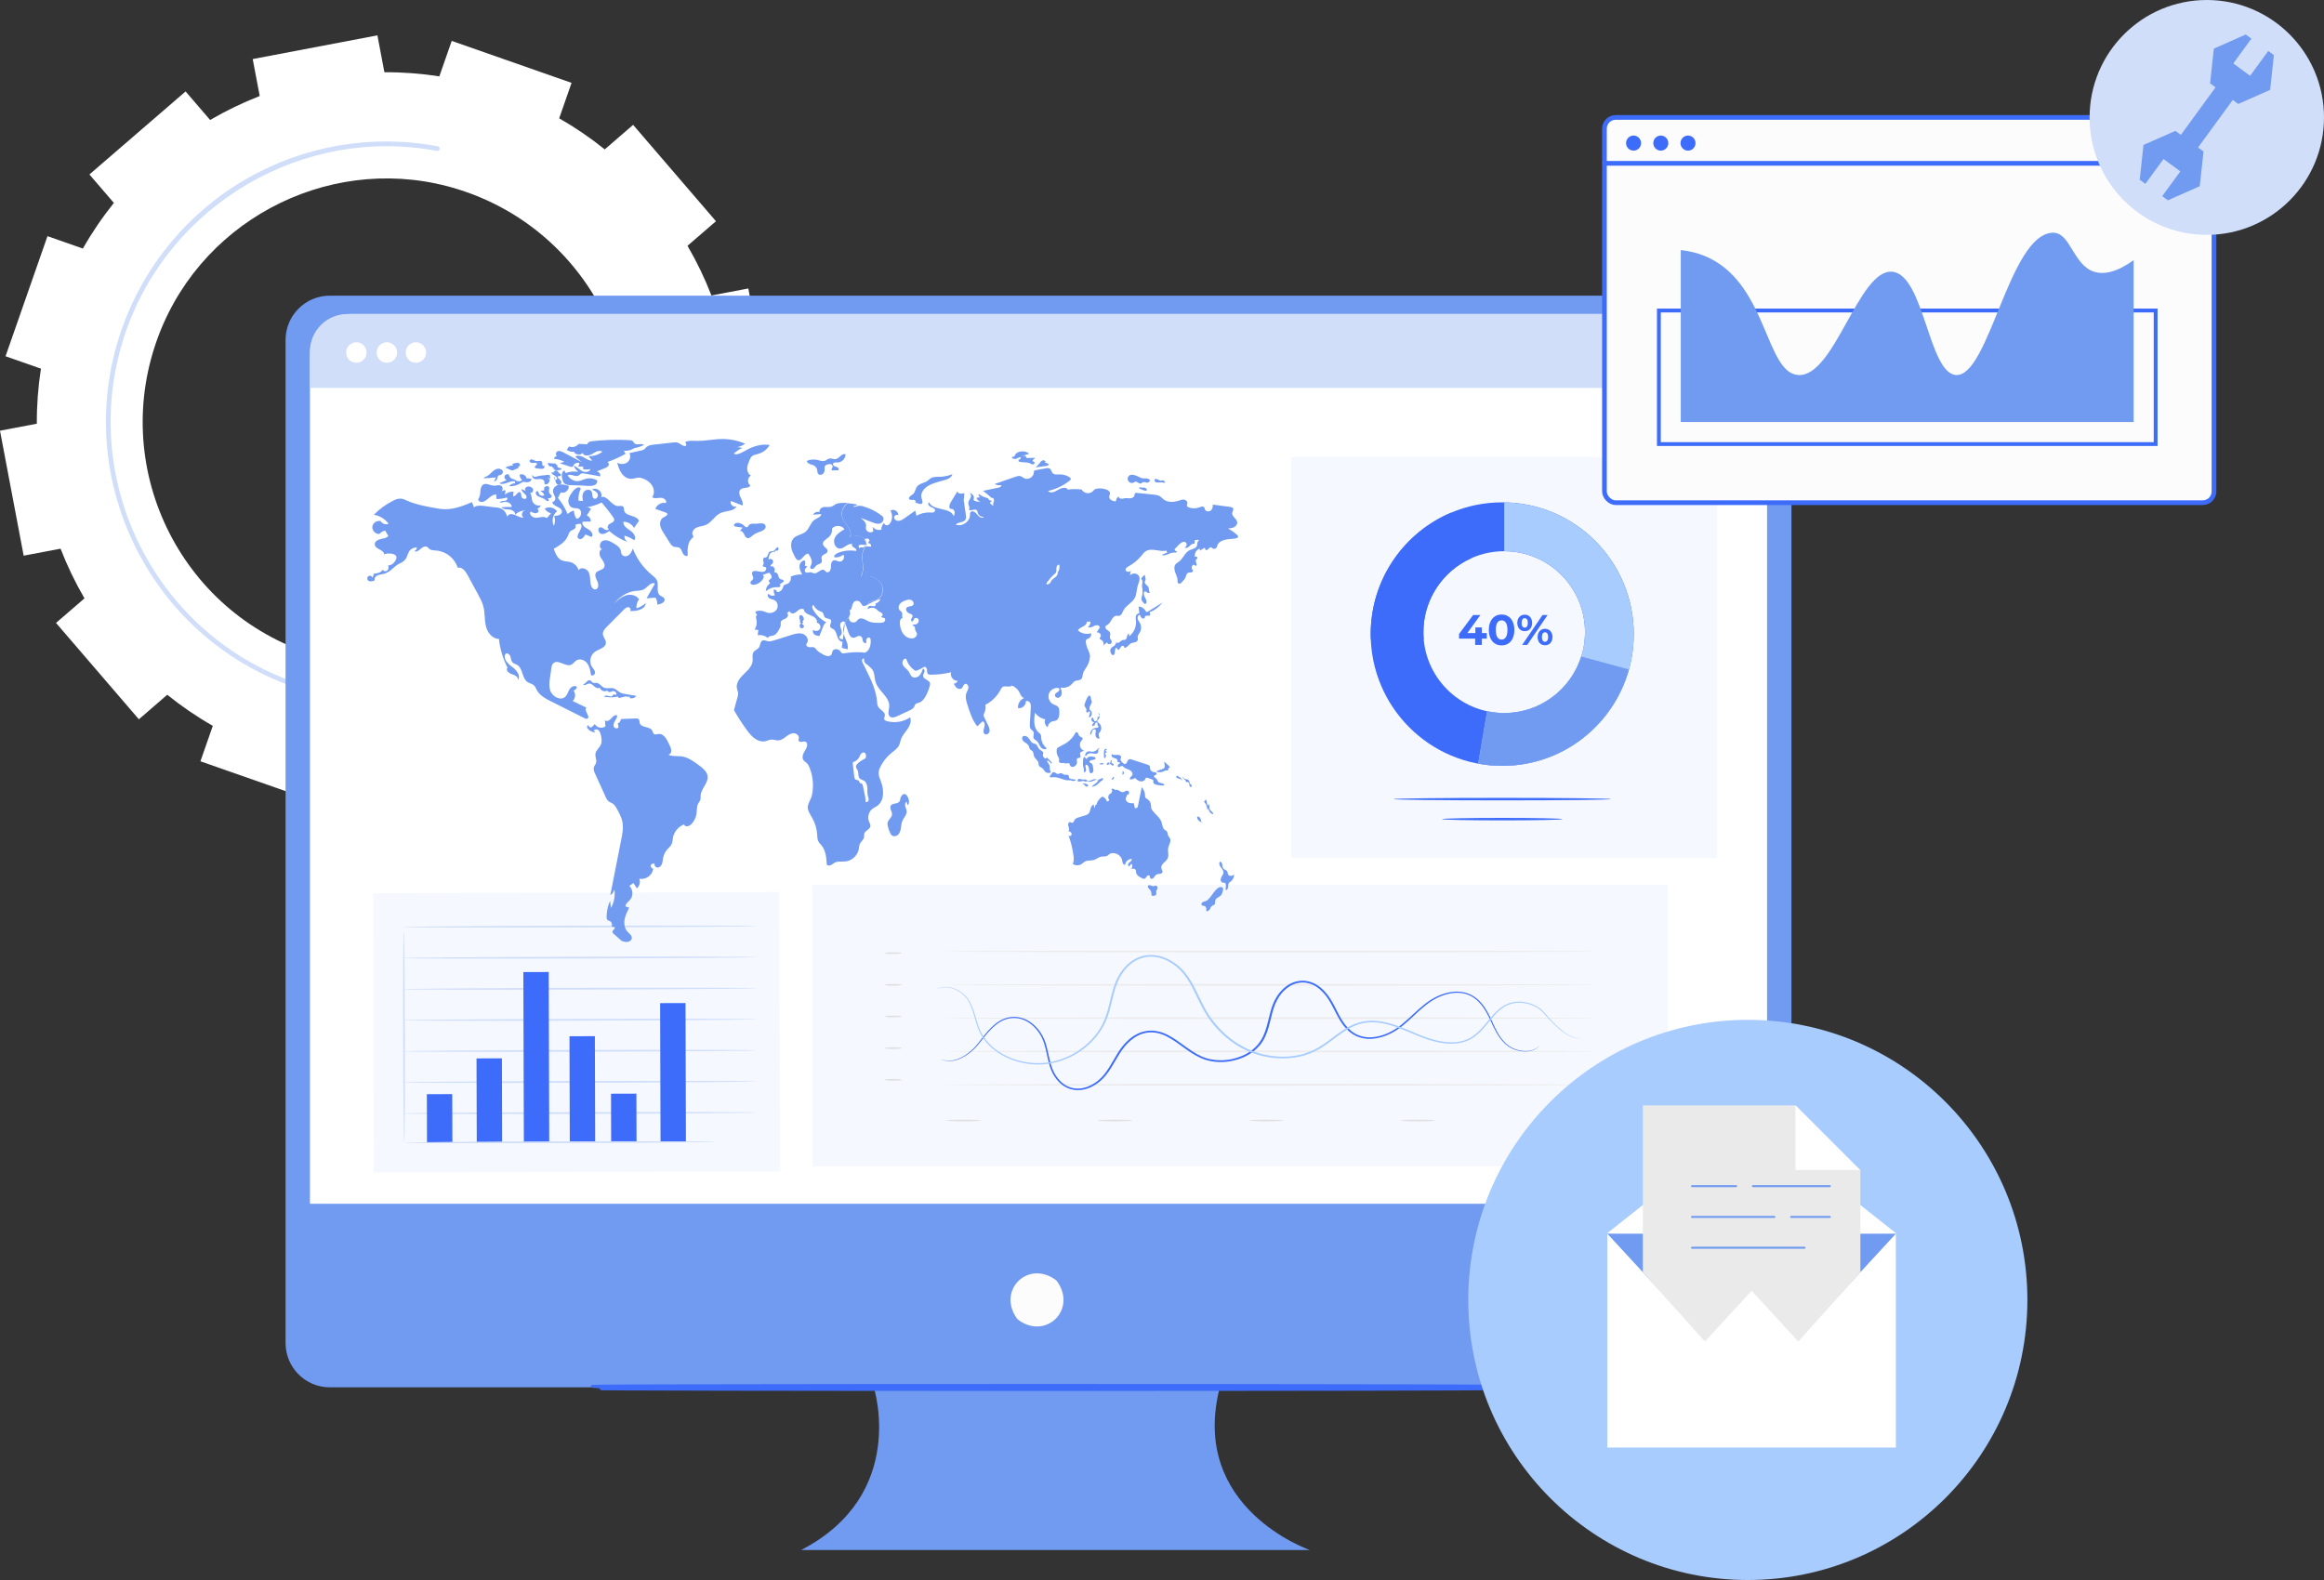 <?xml version="1.0" encoding="UTF-8"?><svg xmlns="http://www.w3.org/2000/svg" viewBox="0 0 650 442"><rect x="0" y="0" width="650" height="442" fill="#333333" stroke="none"/><defs><style>.d{stroke-width:1.48px;}.d,.e,.f{stroke:#3d6cfa;stroke-linecap:round;stroke-linejoin:round;}.d,.f{fill:none;}.g{fill:#ebebeb;}.h{fill:#eaeaea;}.i{fill:#f5f9ff;}.j,.e{fill:#fcfcfc;}.k{fill:#fff;}.l{fill:#a9ccff;}.m{fill:#d0defa;}.n{fill:#e0e0e0;}.o{fill:#3d6cfa;}.p{fill:#719bf1;}.e,.f{stroke-width:1.31px;}</style></defs><g id="a"/><g id="b"><g id="c"><g><path class="k" d="M214.37,136.49l-9.9-3.47c.8-5.15,1.18-10.3,1.15-15.4l10.3-1.96-6.62-34.96-10.32,1.96c-1.86-4.8-4.1-9.45-6.69-13.9l7.96-6.87-23.17-26.96-7.94,6.86c-3.97-3.2-8.22-6.11-12.74-8.69l3.46-9.92-33.52-11.74-3.46,9.92c-5.14-.8-10.27-1.18-15.37-1.15l-1.95-10.32-34.88,6.63,1.96,10.34c-4.79,1.87-9.43,4.11-13.87,6.7l-6.86-7.98-26.9,23.22,6.84,7.96c-3.19,3.98-6.1,8.24-8.67,12.77l-9.9-3.47h0L1.55,99.66l9.9,3.47c-.8,5.15-1.18,10.3-1.15,15.4l-10.3,1.96,6.62,34.96,10.32-1.96c1.86,4.8,4.1,9.45,6.69,13.9l-7.96,6.87,23.17,26.96,7.94-6.86c3.97,3.2,8.22,6.11,12.74,8.69l-3.46,9.92,33.52,11.74,3.46-9.92c5.14,.8,10.27,1.18,15.37,1.15l1.95,10.32h0l34.88-6.63-1.96-10.34c4.79-1.87,9.43-4.11,13.87-6.7l6.86,7.98,26.9-23.22-6.84-7.96c3.19-3.98,6.1-8.24,8.67-12.77l9.9,3.47,11.71-33.59Zm-42.95,6.17c-12.82,33.32-49.79,51.18-83.79,40.48-37.55-11.81-57.29-52.85-43.13-89.65,12.82-33.32,49.79-51.18,83.79-40.48,37.55,11.81,57.29,52.85,43.13,89.65"/><path class="m" d="M107.97,196.57c-8.63,0-17.35-1.43-25.85-4.41-40.77-14.28-62.35-59.13-48.1-99.98,6.23-17.85,18.66-32.85,35.02-42.22,16.2-9.28,35.16-12.49,53.4-9.03,.36,.07,.59,.41,.52,.77-.07,.36-.41,.59-.77,.52-37.09-7.04-74.46,14.63-86.93,50.39-14.01,40.17,7.21,84.27,47.3,98.31,33.12,11.6,69.88-.68,89.38-29.85,.2-.3,.61-.38,.91-.18,.3,.2,.38,.61,.18,.91-14.83,22.19-39.48,34.77-65.05,34.77"/><path class="p" d="M488.68,82.71H92.24c-6.83,0-12.37,5.55-12.37,12.4V375.7c0,6.85,5.54,12.4,12.37,12.4H244.39s9.68,29.99-20.32,45.51h142.27s-33.88-11.64-25.17-45.51h147.51c6.83,0,12.37-5.55,12.37-12.4V95.11c0-6.85-5.54-12.4-12.38-12.4Z"/><path class="j" d="M295.75,358.59c5.39,7.72-3.05,16.18-10.76,10.78-.25-.18-.48-.41-.66-.67-5.38-7.72,3.05-16.17,10.76-10.78,.25,.18,.49,.41,.66,.66Z"/><path class="k" d="M97.77,87.85H483.15c6.12,0,11.08,4.97,11.08,11.08v237.83H86.69V98.93c0-6.12,4.97-11.08,11.08-11.08Z"/><path class="m" d="M97.15,87.85H485.64c4.74,0,8.59,3.85,8.59,8.59v12.09H86.69v-10.22c0-5.77,4.69-10.46,10.46-10.46Z"/><g><path class="k" d="M102.53,98.62c0,1.58-1.28,2.87-2.86,2.87s-2.86-1.28-2.86-2.87,1.28-2.87,2.86-2.87,2.86,1.28,2.86,2.87Z"/><path class="k" d="M111.06,98.62c0,1.58-1.28,2.87-2.86,2.87s-2.86-1.28-2.86-2.87,1.28-2.87,2.86-2.87,2.86,1.28,2.86,2.87Z"/><path class="k" d="M119.18,98.62c0,1.58-1.28,2.87-2.86,2.87s-2.86-1.28-2.86-2.87,1.28-2.87,2.86-2.87,2.86,1.28,2.86,2.87Z"/></g><path class="d" d="M417.81,388.14c0,.13-56.41,.24-125.99,.24s-126-.11-126-.24,56.4-.24,126-.24,125.99,.11,125.99,.24Z"/><g><polygon class="i" points="217.99 249.53 104.34 249.86 104.56 328.05 198.78 327.77 211.55 327.74 218.21 327.72 217.99 249.53"/><g><path class="m" d="M113.08,319.66c-.14,0-.29-13.26-.33-29.62-.05-16.36,.03-29.63,.16-29.63,.14,0,.29,13.26,.33,29.62,.05,16.36-.03,29.62-.16,29.62Z"/><path class="m" d="M211.69,311.22c0,.14-22.16,.31-49.5,.39-27.35,.08-49.51,.03-49.51-.11,0-.14,22.16-.31,49.51-.39,27.34-.08,49.5-.03,49.5,.11Z"/><path class="m" d="M211.66,302.52c0,.14-22.16,.31-49.5,.39-27.35,.08-49.51,.03-49.51-.11,0-.14,22.16-.31,49.51-.39,27.34-.08,49.5-.03,49.5,.11Z"/><path class="m" d="M211.64,293.83c0,.14-22.16,.31-49.5,.39-27.35,.08-49.51,.03-49.51-.11,0-.14,22.16-.31,49.51-.39,27.34-.08,49.5-.03,49.5,.11Z"/><path class="m" d="M211.61,285.14c0,.14-22.16,.31-49.5,.39-27.35,.08-49.51,.03-49.51-.11,0-.14,22.16-.31,49.51-.39,27.34-.08,49.5-.03,49.5,.11Z"/><path class="m" d="M211.59,276.45c0,.14-22.16,.31-49.5,.39-27.35,.08-49.51,.03-49.51-.11,0-.14,22.16-.31,49.51-.39,27.34-.08,49.5-.03,49.5,.11Z"/><path class="m" d="M211.56,267.75c0,.14-22.16,.31-49.5,.39-27.35,.08-49.51,.03-49.51-.11,0-.14,22.16-.31,49.51-.39,27.34-.08,49.5-.03,49.5,.11Z"/><path class="m" d="M211.54,259.06c0,.14-22.16,.31-49.5,.39-27.35,.08-49.51,.03-49.51-.11,0-.14,22.16-.31,49.51-.39,27.34-.08,49.5-.03,49.5,.11Z"/><rect class="o" x="119.38" y="306.09" width="7.1" height="13.55" transform="translate(-.9 .36) rotate(-.17)"/><rect class="o" x="170.94" y="305.94" width="7.1" height="13.55" transform="translate(-.9 .5) rotate(-.16)"/><rect class="o" x="133.29" y="296.08" width="7.1" height="23.51" transform="translate(-.89 .4) rotate(-.17)"/><rect class="o" x="159.3" y="289.89" width="7.1" height="29.62" transform="translate(-.88 .47) rotate(-.17)"/><rect class="o" x="146.43" y="271.93" width="7.1" height="47.62" transform="translate(-.86 .44) rotate(-.17)"/><rect class="o" x="184.66" y="280.63" width="7.1" height="38.81" transform="translate(-.86 .54) rotate(-.17)"/><path class="m" d="M200.28,319.41c0,.14-19.48,.31-43.51,.37-24.04,.07-43.52,.01-43.52-.12,0-.14,19.48-.31,43.51-.37,24.03-.07,43.51-.01,43.51,.12Z"/></g></g><g><polygon class="i" points="361.08 127.8 361.08 240.07 374.63 240.07 393.3 240.07 480.3 240.07 480.3 127.8 361.08 127.8"/><g><g><g><path class="o" d="M420.16,140.53c-20.32,0-36.79,16.5-36.79,36.86s16.47,36.86,36.79,36.86,36.79-16.5,36.79-36.86-16.47-36.86-36.79-36.86Zm.55,58.95c-12.48,0-22.6-10.14-22.6-22.64s10.12-22.64,22.6-22.64,22.6,10.14,22.6,22.64-10.12,22.64-22.6,22.64Z"/><g><path class="l" d="M420.72,140.54c0,3.92,0,9.21,0,13.65,12.48,0,22.59,10.14,22.59,22.64,0,2.39-.37,4.7-1.06,6.87l13.33,3.62c.88-3.16,1.36-6.49,1.36-9.93,0-20.17-16.17-36.54-36.22-36.85Z"/><path class="o" d="M398.12,176.83c0-9.22,5.5-17.15,13.39-20.68l-5.66-12.73c-13.21,5.59-22.48,18.7-22.48,33.97,0,.52,.02,1.03,.04,1.55h14.8c-.06-.69-.1-1.39-.1-2.1Z"/><path class="l" d="M420.71,199.47c-1.64,0-3.24-.18-4.78-.51-.57,3.29-1.64,9.65-2.49,14.66,2.18,.4,4.42,.62,6.71,.62,16.88,0,31.09-11.4,35.42-26.93l-13.33-3.62c-2.9,9.15-11.45,15.78-21.54,15.78Z"/><path class="p" d="M420.71,199.47c-1.64,0-3.24-.18-4.78-.51-.57,3.29-1.64,9.65-2.49,14.66,2.18,.4,4.42,.62,6.71,.62,16.88,0,31.09-11.4,35.42-26.93l-13.33-3.62c-2.9,9.15-11.45,15.78-21.54,15.78Z"/></g></g><g><path class="o" d="M415.83,178.66h-1.36v1.76h-1.89v-1.76h-4.5v-1.3l3.94-5.31h2.03l-3.65,5.04h2.25v-1.57h1.83v1.57h1.36v1.58Z"/><path class="o" d="M416.4,176.23c0-2.76,1.53-4.33,3.58-4.33s3.58,1.57,3.58,4.33-1.52,4.33-3.58,4.33-3.58-1.57-3.58-4.33Zm5.22,0c0-1.9-.67-2.69-1.64-2.69s-1.62,.79-1.62,2.69,.67,2.69,1.62,2.69,1.64-.79,1.64-2.69Z"/><path class="o" d="M424.37,174.26c0-1.41,.86-2.31,2.08-2.31s2.07,.89,2.07,2.31-.85,2.31-2.07,2.31-2.08-.9-2.08-2.31Zm2.95,0c0-.9-.35-1.33-.87-1.33s-.87,.44-.87,1.33,.36,1.33,.87,1.33,.87-.43,.87-1.33Zm4.11-2.21h1.42l-5.71,8.38h-1.42l5.71-8.38Zm-1.37,6.16c0-1.41,.86-2.31,2.07-2.31s2.08,.9,2.08,2.31-.86,2.31-2.08,2.31-2.07-.9-2.07-2.31Zm2.94,0c0-.89-.35-1.33-.87-1.33s-.87,.43-.87,1.33,.36,1.33,.87,1.33,.87-.44,.87-1.33Z"/></g></g><g><path class="o" d="M450.6,223.55c0,.19-13.63,.35-30.44,.35s-30.44-.16-30.44-.35,13.63-.35,30.44-.35,30.44,.16,30.44,.35Z"/><path class="o" d="M437.04,229.15c0,.19-7.56,.35-16.88,.35s-16.88-.16-16.88-.35,7.56-.35,16.88-.35,16.88,.16,16.88,.35Z"/></g></g></g><g><rect class="i" x="227.24" y="247.54" width="239.29" height="78.77"/><path class="g" d="M446.35,266.17c0,.14-40.67,.25-90.82,.25s-90.83-.11-90.83-.25,40.66-.25,90.83-.25,90.82,.11,90.82,.25Z"/><path class="g" d="M446.35,275.5c0,.14-40.67,.25-90.82,.25s-90.83-.11-90.83-.25,40.66-.25,90.83-.25,90.82,.11,90.82,.25Z"/><path class="g" d="M446.35,284.82c0,.14-40.67,.25-90.82,.25s-90.83-.11-90.83-.25,40.66-.25,90.83-.25,90.82,.11,90.82,.25Z"/><path class="g" d="M446.35,294.14c0,.14-40.67,.25-90.82,.25s-90.83-.11-90.83-.25,40.66-.25,90.83-.25,90.82,.11,90.82,.25Z"/><path class="g" d="M446.35,303.46c0,.14-40.67,.25-90.82,.25s-90.83-.11-90.83-.25,40.66-.25,90.83-.25,90.82,.11,90.82,.25Z"/><path class="o" d="M430.53,292.6s-.13,.14-.4,.41c-.3,.23-.77,.59-1.53,.84-1.46,.5-4.13,.53-6.63-1.06-1.21-.82-2.26-2.01-3.12-3.42-.87-1.41-1.56-3.04-2.38-4.75-.83-1.69-1.85-3.5-3.55-4.96-.85-.72-1.89-1.31-3.08-1.64-1.19-.31-2.5-.39-3.8-.18-2.61,.38-5.12,1.63-7.25,3.34-2.16,1.7-4.07,3.79-6.39,5.68-2.29,1.89-5.29,3.52-8.77,3.75-1.73,.1-3.54-.28-5.02-1.16-1.49-.88-2.61-2.15-3.5-3.5-1.81-2.71-2.72-5.86-5.07-8.33-1.14-1.22-2.61-2.29-4.4-2.64-1.78-.38-3.7,.07-5.17,1.08-1.49,.99-2.61,2.4-3.4,3.93-.79,1.53-1.19,3.22-1.61,4.91-.42,1.69-.82,3.43-1.59,5.09-.37,.84-.88,1.63-1.47,2.38-.63,.72-1.32,1.42-2.14,1.98-1.61,1.18-3.53,1.98-5.54,2.4-2.01,.44-4.12,.47-6.11,.08-2.02-.36-3.82-1.29-5.4-2.31-1.59-1.03-3.04-2.18-4.55-3.2-1.52-1-3.11-1.95-4.91-2.32-1.78-.42-3.68-.16-5.26,.59-1.58,.76-2.87,1.91-3.92,3.17-1.05,1.26-1.84,2.66-2.65,4.04-.8,1.38-1.61,2.75-2.62,4-1,1.26-2.28,2.34-3.77,3.11-1.47,.77-3.22,1.21-4.92,1-1.7-.19-3.2-1.03-4.27-2.07-1.09-1.05-1.84-2.29-2.36-3.56-.51-1.27-.8-2.56-1.07-3.81-.53-2.5-1.04-4.93-2.53-6.87-1.39-1.94-3.48-3.46-5.84-3.77-1.16-.15-2.33,0-3.36,.36-1.03,.36-1.93,.92-2.7,1.55-3.07,2.55-4.54,5.63-6.82,7.42-2.15,1.85-4.48,2.71-6.1,2.66-.8,0-1.4-.15-1.78-.27-.38-.14-.56-.22-.56-.22,.02-.06,.76,.4,2.34,.39,1.58,.01,3.84-.85,5.94-2.7,2.22-1.77,3.64-4.85,6.75-7.48,.79-.64,1.71-1.23,2.79-1.62,1.08-.39,2.31-.55,3.55-.4,2.5,.32,4.69,1.91,6.13,3.9,.74,1,1.31,2.12,1.7,3.31,.39,1.19,.65,2.42,.92,3.67,.28,1.25,.58,2.52,1.07,3.75,.5,1.22,1.24,2.42,2.27,3.41,1.03,.99,2.41,1.75,3.98,1.92,1.56,.19,3.19-.22,4.59-.95,1.41-.73,2.63-1.77,3.6-2.99,.98-1.21,1.78-2.57,2.57-3.95,.8-1.38,1.6-2.79,2.69-4.1,1.08-1.3,2.41-2.5,4.1-3.32,1.68-.81,3.75-1.09,5.66-.64,1.93,.4,3.58,1.39,5.12,2.41,1.54,1.04,2.98,2.18,4.55,3.19,1.56,1.01,3.26,1.89,5.18,2.22,1.9,.37,3.92,.35,5.85-.08,1.92-.41,3.77-1.18,5.31-2.3,.79-.54,1.44-1.21,2.04-1.89,.55-.71,1.04-1.47,1.4-2.28,.75-1.61,1.15-3.31,1.57-5.01,.42-1.69,.82-3.41,1.65-5.01,.82-1.58,1.99-3.05,3.57-4.12,1.56-1.08,3.7-1.58,5.64-1.16,1.96,.39,3.53,1.55,4.71,2.82,2.43,2.58,3.35,5.77,5.1,8.4,.87,1.32,1.94,2.53,3.33,3.36,1.39,.83,3.06,1.18,4.7,1.1,3.3-.21,6.22-1.76,8.47-3.61,2.3-1.86,4.21-3.94,6.42-5.66,2.18-1.73,4.76-3.02,7.48-3.4,1.35-.21,2.73-.12,3.98,.21,1.25,.35,2.34,.98,3.23,1.73,1.76,1.52,2.77,3.37,3.6,5.08,.81,1.72,1.48,3.35,2.32,4.75,.84,1.4,1.85,2.57,3.01,3.37,2.41,1.56,5.01,1.58,6.45,1.12,1.48-.49,1.92-1.21,1.96-1.16Z"/><path class="l" d="M442.02,290.43s-.21,.02-.63,.04c-.21,0-.46-.05-.77-.09-.29-.09-.65-.15-1.01-.32-1.51-.56-3.39-1.93-5.41-3.96-.5-.51-1.02-1.05-1.55-1.64-.54-.58-1.02-1.24-1.68-1.8-1.32-1.11-3.2-1.94-5.35-2.12-1.07-.09-2.19,.02-3.26,.36-1.07,.35-2.04,.96-2.91,1.7-1.75,1.5-3.06,3.49-4.78,5.37-.86,.94-1.84,1.86-3.06,2.58-1.21,.72-2.67,1.2-4.19,1.36-3.07,.31-6.23-.42-9.22-1.5-3.01-1.09-5.89-2.59-9.14-3.55-1.61-.49-3.31-.83-5.04-.88-1.73-.02-3.49,.27-5.09,.97-3.25,1.35-5.78,3.81-8.84,5.82-1.51,1.03-3.25,1.87-5.12,2.44-1.87,.57-3.86,.84-5.86,.88-4.02,.06-8.11-.91-11.64-2.8-3.53-1.88-6.53-4.55-8.83-7.64-2.37-3.08-3.66-6.58-5.37-9.77-.87-1.59-1.85-3.14-3.12-4.44-1.29-1.3-2.85-2.39-4.6-3.09-1.75-.7-3.73-.93-5.55-.51-1.82,.41-3.4,1.41-4.61,2.63-1.22,1.22-2.12,2.66-2.76,4.16-.64,1.5-1.05,3.05-1.43,4.6-.38,1.54-.72,3.08-1.21,4.58-.47,1.5-1.14,2.94-1.98,4.26-1.67,2.66-4,4.9-6.67,6.54-2.66,1.66-5.69,2.69-8.7,3.06-3.03,.34-5.99-.04-8.6-.86-5.27-1.64-8.98-5.2-10.37-8.84-.72-1.81-1.08-3.56-1.6-5.11-.51-1.55-1.13-2.96-2.07-4-1.9-2.09-4.43-2.81-6-2.67-1.62,.13-2.25,.79-2.27,.72,0,.04,.6-.65,2.26-.82,1.61-.17,4.2,.53,6.19,2.65,.98,1.07,1.62,2.49,2.16,4.05,.54,1.57,.92,3.31,1.64,5.09,1.39,3.55,5.04,7,10.2,8.59,2.56,.8,5.45,1.15,8.4,.81,2.93-.37,5.89-1.38,8.48-3.01,2.6-1.61,4.88-3.8,6.5-6.41,1.68-2.59,2.39-5.63,3.11-8.72,.37-1.55,.79-3.12,1.44-4.66,.66-1.54,1.58-3.03,2.85-4.31,1.26-1.28,2.93-2.35,4.89-2.79,1.95-.46,4.09-.21,5.93,.53,1.85,.73,3.47,1.87,4.81,3.22,1.33,1.36,2.33,2.94,3.21,4.55,1.73,3.24,3.01,6.69,5.34,9.7,2.25,3.03,5.2,5.65,8.64,7.48,3.44,1.84,7.42,2.79,11.32,2.74,1.95-.04,3.88-.3,5.69-.85,1.81-.55,3.47-1.35,4.96-2.36,3.01-1.96,5.56-4.45,8.94-5.86,1.67-.72,3.53-1.03,5.34-1,1.81,.06,3.56,.41,5.2,.91,3.3,.98,6.2,2.5,9.15,3.58,2.95,1.07,6.03,1.79,8.98,1.5,1.46-.15,2.84-.6,4-1.28,1.17-.68,2.13-1.58,2.98-2.5,1.71-1.85,3.04-3.85,4.85-5.38,.9-.76,1.92-1.4,3.05-1.76,1.13-.35,2.3-.46,3.41-.35,2.22,.19,4.16,1.07,5.51,2.23,.68,.59,1.16,1.26,1.68,1.84,.52,.59,1.02,1.14,1.52,1.65,1.98,2.03,3.82,3.41,5.28,3.99,1.46,.65,2.38,.4,2.37,.46Z"/><path class="n" d="M252.24,266.64c0,.14-1.08,.25-2.4,.25s-2.4-.11-2.4-.25,1.08-.25,2.4-.25,2.4,.11,2.4,.25Z"/><path class="n" d="M252.24,275.5c0,.14-1.08,.25-2.4,.25s-2.4-.11-2.4-.25,1.08-.25,2.4-.25,2.4,.11,2.4,.25Z"/><path class="n" d="M252.24,284.35c0,.14-1.08,.25-2.4,.25s-2.4-.11-2.4-.25,1.08-.25,2.4-.25,2.4,.11,2.4,.25Z"/><path class="n" d="M252.24,293.21c0,.14-1.08,.25-2.4,.25s-2.4-.11-2.4-.25,1.08-.25,2.4-.25,2.4,.11,2.4,.25Z"/><path class="n" d="M252.24,302.07c0,.14-1.08,.25-2.4,.25s-2.4-.11-2.4-.25,1.08-.25,2.4-.25,2.4,.11,2.4,.25Z"/><path class="n" d="M274.31,313.45c0,.14-2.15,.25-4.8,.25s-4.8-.11-4.8-.25,2.15-.25,4.8-.25,4.8,.11,4.8,.25Z"/><path class="n" d="M316.67,313.45c0,.14-2.15,.25-4.8,.25s-4.8-.11-4.8-.25,2.15-.25,4.8-.25,4.8,.11,4.8,.25Z"/><path class="n" d="M359.02,313.45c0,.14-2.15,.25-4.8,.25s-4.8-.11-4.8-.25,2.15-.25,4.8-.25,4.8,.11,4.8,.25Z"/><path class="n" d="M401.37,313.45c0,.14-2.15,.25-4.8,.25s-4.8-.11-4.8-.25,2.15-.25,4.8-.25,4.8,.11,4.8,.25Z"/><path class="n" d="M443.72,313.45c0,.14-2.15,.25-4.8,.25s-4.8-.11-4.8-.25,2.15-.25,4.8-.25,4.8,.11,4.8,.25Z"/></g><g><path class="p" d="M254.54,200.69c-1.89,1.28-4.37,1.67-6.57,1.02-.25-.07-.51-.18-.63-.41-.17-.35,.1-.74,.15-1.12,.14-1.1-1.43-1.58-1.93-2.57-.2-.39-.21-.85-.25-1.28-.3-3.88-2.32-7.37-4.02-10.87-.12-.25-.25-.53-.2-.81,.05-.28,.37-.52,.62-.38-.18,.66,.22,1.43,.87,1.65,.3-1.13,.46-2.61-.55-3.19-.34-.2-.75-.23-1.15-.25-1.56-.08-3.12,.01-4.66,.26-.26,.04-.54,.08-.76-.05-.2-.12-.3-.34-.44-.53-.38-.51-1.39-.78-1.92-.34-.59,.49-.14,1.56-1.28,1.71-.64,.08-1.26-.25-1.83-.57-.6-.34-1.22-.7-1.66-1.24-.16-.19-.29-.41-.5-.54-.4-.25-.92-.12-1.39-.12-.47,0-1.05-.35-.93-.81,.04-.14,.14-.26,.22-.38,.6-.92-.19-2.22-1.23-2.56-1.04-.33-2.17,0-3.21,.33-1.56,.49-3.13,.99-4.69,1.48-.59,.19-1.21,.38-1.82,.26-.52-.1-1.07-.41-1.55-.17-.65,.32-.54,1.28-.93,1.89-.37,.58-1.17,.76-1.56,1.34-.45,.66-.18,1.55-.23,2.35-.09,1.54-1.35,2.71-2.46,3.78-1.11,1.07-2.24,2.46-1.95,3.97,.09,.47,.31,.9,.34,1.38,.03,.39-.08,.78-.18,1.16-.32,1.19-.65,2.39-.98,3.58,1.09,1.93,2.3,3.8,3.62,5.59,.65,.88,1.34,1.76,2.24,2.38,.9,.63,2.04,.97,3.1,.69,.47-.13,.92-.37,1.4-.42,.68-.07,1.35,.25,2.03,.22,.8-.03,1.49-.53,2.13-1.01,.64-.48,1.33-.97,2.13-.99,.8-.02,1.65,.67,1.49,1.45-.04,.17-.12,.34-.1,.51,.05,.37,.53,.5,.9,.45,.37-.05,.76-.19,1.1-.02,.46,.22,.51,.87,.36,1.36-.2,.66-.65,1.22-.94,1.84-.29,.63-.41,1.42,0,1.97,.22,.29,.54,.46,.81,.7,.44,.39,.71,.95,.93,1.51,.93,2.37,1.13,5.02,.62,7.51-.23,1.1-.93,2-1.15,3.02-.25,1.15,.67,2.43,1.2,3.36,.82,1.42,1.3,3.04,1.4,4.67,.04,.65,.03,1.34,.33,1.92,.22,.44,.6,.77,.91,1.15,1.19,1.45,1.34,3.47,1.44,5.35,.25,.33,.77,.33,1.15,.15,.38-.18,.68-.48,1.05-.68,.92-.5,2.05-.24,3.09-.36,1.79-.2,3.36-1.68,3.67-3.46,.09-.49,.09-1.01,.3-1.46,.32-.68,1.08-1.14,1.19-1.89,.04-.3-.03-.6,.03-.9,.2-.92,1.61-1.21,1.73-2.15,.06-.45-.22-.86-.39-1.28-.52-1.24-.08-2.81,1-3.61,.4-.3,.88-.49,1.29-.78,1.99-1.38,1.94-4.38,1.11-6.66-.33-.89-.75-1.78-.69-2.73,.04-.62,.29-1.21,.58-1.77,.73-1.39,1.74-2.63,2.95-3.62,.79-.65,1.7-1.23,2.15-2.14,.28-.56,.35-1.2,.57-1.78,.39-1.07,1.21-1.91,1.85-2.85,.64-.94,1.11-2.14,.7-3.2Zm-11.6,23.11c-.05,.39-.49,.76-.83,.55-.01-1.04-.24-2.07-.46-3.09-.11-.49-.21-.98-.32-1.46-.05-.23-.12-.48-.32-.59-.15-.08-.33-.07-.46-.16-.2-.15-.19-.46-.35-.64-.22-.24-.62-.16-.9-.33-.27-.17-.34-.53-.37-.85l-.41-3.53c-.02-.14-.03-.28,.04-.4,.08-.13,.24-.18,.38-.24,.62-.23,1.14-.71,1.42-1.31,.12-.25,.2-.53,.37-.75,.6-.81,1.4-.57,1.47,.23,.1,1.11-.34,.97-.96,1.36-.48,.3-1.29,.8-1.62,1.3-.49,.75-.06,.96,.28,1.69,.31,.68,.01,1.59,.51,2.15,.32,.36,.86,.43,1.27,.69,.64,.41,.87,1.23,.92,1.98,.04,.76-.06,1.53,.13,2.26,.1,.38,.27,.76,.22,1.15Z"/><path class="p" d="M249.13,225.41c-.41,.74,.42,1.61,.36,2.45-.07,.87-1.04,1.41-1.23,2.25-.08,.35-.02,.71,.06,1.06,.15,.67,.39,1.32,.69,1.93,.1,.2,.21,.4,.37,.55,.5,.46,1.35,.31,1.83-.17,.48-.48,.67-1.18,.77-1.85,.1-.67,.14-1.37,.41-1.99,.39-.91,1.25-1.68,1.2-2.66-.02-.49-.28-.94-.4-1.42-.11-.48-.02-1.09,.43-1.29l.15,.95c1.28-.4-.29-4.63-1.68-2.49-.56,.87,0,1.46-1.13,1.91-.6,.24-1.46,.12-1.83,.79Z"/><path class="p" d="M346.28,150.02c-.03-.14-.15-.26-.26-.36-.77-.71-1.63-1.32-2.55-1.81,.58-.05,1.18-.11,1.7-.38,.52-.27,.93-.83,.86-1.41-.13-.99-1.53-1.57-1.39-2.56,.07-.45,.45-.9,.24-1.3-.15-.27-.5-.35-.81-.39-1.62-.22-3.25-.44-4.87-.65,.07,.62-.1,1.31-.6,1.69-.5,.37-1.35,.25-1.59-.33-.08-.2-.09-.44-.23-.61-.29-.37-.87-.16-1.32,.02-.95,.37-2.05,.37-3,0-.19-.08-.39-.18-.46-.36-.11-.27,.08-.57,.09-.87,.03-.51-.5-.9-1-.94-.5-.04-.99,.16-1.47,.32-1.4,.46-3.06,.51-4.21-.4-.34-.27-.62-.62-.99-.85-.52-.33-1.15-.4-1.76-.46-1.57-.16-3.13-.32-4.7-.48-.15-.02-.32-.03-.45,.06-.2,.15-.17,.46-.24,.7-.13,.47-.66,.71-1.14,.75-.48,.03-.97-.08-1.45-.03-.36,.04-.71,.17-1.06,.15-.36-.02-.75-.27-.74-.63-.45,.28-.75,.8-.77,1.33-.91,.1-2.06-.55-1.86-1.45,.05-.23,.19-.44,.21-.67,.12-1.47-3.49-1.79-4.31-1.16-.22,.17-.4,.4-.61,.59-.89,.78-2.48,.47-3.01-.59-1.28-.16-2.58-.15-3.86,.02-.52-.88-1.88-.47-2.74,.08s-2.13,1.1-2.79,.31c2.19-.5,4.26-1.49,6.02-2.88,.18-.14,.37-.33,.33-.56-.03-.16-.16-.27-.29-.36-.81-.56-1.81-.86-2.8-.84-.72,.02-1.58,.15-2.04-.41-.29-.34-.32-.87-.66-1.15-.33-.27-.81-.21-1.23-.13-.93,.17-1.86,.34-2.79,.51-.14,.03-.3,.06-.4,.16-.13,.14-.12,.36-.13,.56-.08,1.23-1.62,2.1-2.72,1.53-.34-.18-.63-.47-1-.58-.47-.14-.97,.02-1.43,.18-1.93,.67-3.86,1.34-5.78,2.01,.52,.35,1.19,.47,1.8,.31,.18,.32-.29,.61-.65,.69-1.47,.31-2.94,.62-4.41,.92,.84,.64,1.66,1.32,2.44,2.03,.38-.27,.74,.43,.59,.87-.14,.44-.4,.99-.07,1.31-.45-.15-.84-.48-1.06-.91,.24-.17,.46-.35,.7-.53-.51,.11-1.08-.23-1.23-.73-.94-.18-1.83-.59-2.59-1.18-.15,.35,.05,.82,.42,.95-.34,.05-.69,.09-1.04,.13,.11,.54,.6,.98,1.14,1.04-.69,.18-1.46,.01-2.02-.43,.51-.78-.24-2.01-1.16-1.9,.53,.07,.62,.83,.39,1.31-.24,.48-.65,.92-.64,1.45,0,.66,.62,1.45,.11,1.86,.62,.52,1.77-.43,2.29,.19,.16,.19,.18,.46,.24,.7,.2,.72,.99,1.22,1.73,1.1-.42,.67-1.43,0-1.9-.64-.46-.65-1.49-1.29-1.89-.61-.13,.23-.11,.5-.11,.76-.03,1.87-2.22,3.36-3.97,2.68,.66-.82,2.22-.5,2.73-1.42,.21-.38,.15-.84,.09-1.27-.21-1.39-.41-2.78-.61-4.17,.12-.64,.17-1.3,.14-1.95-.73,.26-1.91,.22-1.88-.55-.62,1.03-1.24,2.06-1.87,3.09-.38,.62-.66,1.6-.02,1.92,.43-.18,.94,.19,1.06,.64,.13,.45-.03,.93-.24,1.35-.93-2.59-5.66-1.39-6.88-3.86-.56,.22-.05,1.09,.52,1.29,.57,.21,1.35,.57,1.14,1.14-.16,.45-.77,.45-1.24,.41-1.36-.1-2.75,.22-3.95,.89-.11-.48-.21-.96-.32-1.43-.99,.7-1.99,1.41-2.98,2.12-.48,.34-1,.7-1.59,.76-.59,.06-1.27-.29-1.34-.88-.08-.59,.78-1.1,1.16-.65,.16-1.08-1.31-1.98-2.19-1.34,.58,.99,.6,2.3,.03,3.31-.21,.37-.53,.73-.95,.8-.42,.06-.91-.3-.82-.72-.54,.48-.84,1.21-.8,1.92-.87,.29-1.92-.05-2.46-.8,.07,.42,.13,.83,.2,1.25-.63,.68-2.01,.19-2.07-.74-.02-.27,.05-.54,.05-.82,0-.94-.82-1.63-1.57-2.19,1.12,.43,2.25,.85,3.36,1.28,.63,.24,1.3,.48,1.96,.36,.97-.19,1.59-1.49,.73-2.16-1.54-1.21-3.32-2.12-5.21-2.66-.54-.16-1.12-.28-1.66-.11-.44,.14-1.02,.42-1.26,.03,.44,.06,.91-.11,1.21-.44-.91-.2-1.84-.33-2.77-.38-1.08,.96-1.81,2.31-1.5,3.68,.48,2.1,3.2,3.86,2.21,5.77,.94-.21,1.92-.42,2.85-.18,.5,.12,.98,.42,1.31,.81,0-.02,0-.04,0-.06,.28-.09,.58-.19,.86-.11,.28,.08,.51,.41,.37,.67-.1,.18-.35,.33-.26,.52,.06,.12,.21,.13,.34,.17,.34,.11,.54,.55,.38,.88-.5-.03-.99-.05-1.49-.08-.17,.36-.4,.71-.56,1.07-.67,1.51-.18,3.25-.13,4.9,.03,.85-.17,1.79-.59,2.52,.1-.02,.2-.04,.3-.06,1.87-.32,4.01,.16,5.16,1.67,1.14,1.52,.76,4.12-1,4.84-.67,.27-1.45,.26-2.06,.64-.25,.15-.43,.42-.52,.7,1.14-.64,2.3-1.26,3.59-1.5-.28,.61-.84,1.07-1.48,1.23,.21,.14,.14,.5-.07,.64-.21,.14-.5,.11-.74,.06-.25-.05-.51-.12-.76-.05-.22,.05-.39,.22-.48,.43-.04,.09-.06,.19-.06,.29,0,.07,.01,.13,.03,.2,.65-.55,1.69-.56,2.36-.03,.26,.21,.46,.48,.73,.66,.3,.2,.7,.29,.93,.58,.23,.29,.07,.87-.29,.8-.01,.18,.18,.31,.35,.35,.18,.03,.37,.02,.53,.1,.37,.19,.3,.79-.02,1.05-.32,.26-.77,.28-1.19,.29-1.09,.02-2.22,.03-3.23-.42-.47-.21-.9-.51-1.38-.69-.48-.17-1.07-.19-1.47,.14-.19,.16-.31,.37-.48,.54-.42,.41-1.14,.46-1.62,.12-.4-.29-.59-.82-.5-1.3-.45,.46-.84,.99-1.12,1.57,.24,.68,.48,1.37,.72,2.06,.08,.22,.16,.44,.24,.66,.23,.67,.61,1.45,1.31,1.5,.89,.06,1.78-1.15,2.49-.06,.13,.21,.18,.46,.18,.72,0,.5,.68,1.12,1.04,.73-.04-.36-.08-.74,.08-1.07,.16-.32,.61-.52,.9-.29,.19,.15,.23,.43,.24,.67,.02,.36,0,.72-.05,1.07-.11,.85-.45,1.73-1.16,2.18-.56,.35-1.36,.61-.9,1.36,.11,.16,.53-.03,.65,.13,.26,.37,.08,.76,.12,1.2,.07,.93,1.13,1.4,1.7,2.13,.8,1.01,.63,2.46,1.03,3.69,.8,2.52,3.97,4.13,3.79,6.76-.07,1.02-.57,2.31,.27,2.9,.56,.39,1.33,.11,1.96-.18,1.16-.54,2.33-1.08,3.5-1.63,.48-.22,.98-.47,1.22-.94,.13-.24,.17-.53,.34-.74,.26-.31,.71-.35,1.09-.48,.86-.29,1.44-1.1,1.87-1.91,.47-.87,.83-1.8,1.09-2.76,.07-.25,.13-.52,.07-.78-.23-.93-1.85-1.02-1.94-1.98-.03-.4,.24-.75,.37-1.13,.13-.38-.01-.94-.41-.94-.24,.71-.5,1.45-1.03,1.96-.54,.52-1.45,.74-2.04,.28-.44-.34-.58-.92-.88-1.39-.45-.72-1.28-1.15-1.67-1.9-.4-.75,.19-2.01,.97-1.69,.38,1.42,1.35,2.67,2.64,3.38,.79-.27,1.56-.63,2.27-1.08,.36-.29,.83,.25,.87,.7,.04,.46-.03,1.02,.34,1.28,.19,.14,.44,.15,.68,.15,1.93,0,3.85-.22,5.72-.67-.38,1.12,.65,2.47,1.83,2.38-.14,.46-.6,.8-1.08,.8,.23,.45,.48,.92,.89,1.23,.41,.3,1.04,.37,1.4,0,.34-.33,.39-.95,.83-1.14,.51-.21,1.02,.43,.98,.99-.04,.56-.39,1.03-.58,1.56-.37,1.07-.03,2.25,.32,3.34,.67,2.09,1.36,4.23,2.73,5.95,.49-.46,.98-.92,1.48-1.39,.66,.11,.69,1.07,.48,1.71-.21,.64-.41,1.51,.16,1.86,.52,.31,1.21-.19,1.32-.78,.11-.59-.16-1.18-.42-1.72-.34-.7-.68-1.39-1.01-2.09-.12-.24-.24-.5-.22-.77,.02-.23,.13-.44,.23-.65,.3-.68,.4-1.45,.26-2.19,1.8-.92,3.31-2.41,4.24-4.21,.14-.27,.28-.56,.53-.74,.74-.54,1.98,.22,2.64-.43,.91,.34,1.68,1.04,2.12,1.92,.32,.64,.61,1.49,1.32,1.55-1.09,.45-1.83,1.63-1.75,2.81,1.1,.28,2.31-.76,2.2-1.89,.43-.24,1,.05,1.22,.49,.23,.44,.2,.96,.17,1.45-.08,1.49-.17,2.97-.26,4.45-.03,.44-.04,.92,.2,1.29,.23,.35,.67,.54,.83,.93,.24,.57-.24,1.29,.07,1.82,.17,.28,.5,.41,.76,.61,.55,.42,.73,1.16,1.13,1.73,.4,.57,1.31,.94,1.74,.4-.91-.72-1.5-1.84-1.56-3-.01-.27,0-.54-.11-.78-.13-.3-.42-.5-.67-.72-1.43-1.31-1.25-3.57-.96-5.49,.66,.97,1.73,1.66,2.89,1.86-.37,.77-.05,1.8,.69,2.22,.05-.75,.61-1.45,1.34-1.64,.32-.09,.65-.09,.95-.22,.9-.39,.99-1.6,.95-2.57-.02-.38-.04-.78-.24-1.1-.34-.53-1.04-.65-1.59-.96-.98-.56-1.46-1.87-1.06-2.93,.39-1.06,1.61-1.74,2.71-1.52,.37,.16,.2,.74-.12,.98-.32,.24-.76,.38-.9,.76-.21,.51,.41,1.09,.95,.97,.54-.11,.89-.69,.93-1.25,.03-.56-.17-1.1-.37-1.62,1.17,.26,2.46-.16,3.26-1.04,.23-.25,.43-.54,.72-.71,.57-.33,1.38-.15,1.85-.62,.36-.36,.33-.93,.44-1.42,.21-.92,.91-1.62,1.33-2.46,.41-.84,.82-2.13,.6-3.05-.16-.67-.51-1.29-.75-1.93-.17-.46-.29-.94-.35-1.42-.03-.2-.04-.42,.05-.59,.16-.32,.57-.39,.87-.58,.45-.28,.69-.86,.55-1.37-1.25,.42-2.71,.1-3.68-.8,.28-.54,.9-.79,1.43-1.08,.54-.28,1.1-.75,1.07-1.36,.34,0,.68,0,1.01,0,.03,.56-.24,1.12-.67,1.46,.46,.4,1.16,.02,1.7-.27,.54-.29,1.45-.29,1.52,.32,.06,.59-.82,.98-.7,1.56,.62-.21,1.29,.62,.95,1.18-.09,.15-.24,.3-.21,.48,.03,.21,.28,.3,.47,.4,.53,.28,.75,1,.48,1.53,.37-.29,.73-.57,1.1-.86,.08,.34,.46,.56,.8,.49,.34-.08,.57-.46,.5-.8-.07-.33-.38-.56-.48-.88-.15-.48,.19-1.02,.03-1.5-.13-.37-.53-.57-.85-.81-.32-.24-.61-.66-.42-1.01,.12-.21,.37-.3,.58-.43,1.03-.64,1.25-2.46,2.46-2.51,.24,0,.48,.07,.72,.03,.69-.1,.93-.94,1.25-1.55,.71-1.38,2.38-2.05,3.13-3.41,.58-1.04,.51-2.32,.85-3.47,.25-.83,.72-1.7,.43-2.52-.36-1.02-2.01-1.23-2.61-.32,.1-.51,.19-1.03,.29-1.55-.36,1.17-2.76,.11-.67-1.03,1.4-.76,2.64-1.8,3.65-3.03,.34-.42,.66-.87,1.11-1.17,1.64-1.11,3.91,.27,5.83-.22,.07,.19,.13,.38,.2,.57-.52,.21-1.03,.43-1.54,.65,1.08,.51,2.25-.7,3.45-.65,.35,.01,.85,.02,.87-.33-.32-.05-.74-.23-.68-.55,.02-.12,.11-.21,.19-.29,.31-.33,.63-.66,.94-.99,.53-.56,1.38-1.15,1.98-.67,.45,.37,.24,1.25-.33,1.37,.37,.38,1.01,.03,1.38-.35,.37-.38,.86-.83,1.35-.64,.14-.28,.14-.62,0-.9,.4-.22,.89-.27,1.32-.14-.26,.22-.45,.55-.5,.89-.04,.22-.02,.45-.09,.67-.24,.8-1.31,.89-2.06,1.26-1.33,.64-1.79,2.35-2.99,3.21-.29,.21-.63,.38-.87,.64-.53,.58-.46,1.49-.21,2.23,.25,.75,.65,1.46,.7,2.25,0,.15,0,.29,0,.44-.05,.52,.58,.81,.95,.44,.09-.09,.18-.18,.26-.27,.42-.44,.87-.89,1.08-1.46,.15-.4,.21-.9,.59-1.11,.27-.16,.61-.09,.93-.14,.31-.05,.64-.37,.49-.64-.51-.36-.42-1.28,.14-1.54,.24,.11,.47,.22,.71,.34,.56-.26-.29-1.18,.02-1.71,.12-.21,.4-.33,.39-.57,0-.29-.42-.35-.71-.3-.19-.96,.47-2.01,1.41-2.24-.02,.2-.03,.4-.05,.6,.47-.29,.93-.59,1.4-.89,.08,.23,.16,.46,.24,.69,.56,.29,1-.99,1.58-.75,.13,.05,.21,.17,.32,.25,.42,.34,1.16,.08,1.28-.45,.43-2,2.86-2.09,4.89-2.26,.47-.04,1.12-.24,1.01-.71Zm-89.67,24.38c-.34,.31-.83,.39-1.29,.32-.11,.09-.03,.28,.09,.36,.12,.08,.27,.1,.38,.2,.19,.18,.11,.49,.14,.75,.05,.42,.41,.74,.51,1.15,.17,.74-.62,1.42-1.38,1.42-1.58,.01-2.69-1.27-3.1-2.65-.24-.79-.69-2.93,.53-3.05-.37-.48,.02-1.01-.21-1.53-.13-.28-.44-.41-.65-.64-.42-.45-.36-1.2,0-1.7,.36-.5,.93-.8,1.5-1.02,.56-.22,1.19-.39,1.74-.16,.56,.23,.89,1.02,.48,1.45-.45,.47-1.36,.2-1.77,.7-.26,.31-.17,.8,.09,1.12,.26,.31,.65,.48,1.02,.63,.21,.08,.44,.18,.52,.39,.13,.31-.13,.62-.3,.91-.16,.29-.13,.8,.2,.8,.32,0,.37-.46,.56-.73,.25-.38,.9-.32,1.16,.06,.25,.38,.12,.93-.22,1.23Zm39.47-14.73c-.07,.14-.16,.28-.21,.43-.05,.17-.05,.35-.09,.52-.13,.51-.59,.83-1.01,1.14-.29,.21-.58,.45-.76,.76-.07,.13-.12,.27-.2,.4-.42,.7-1.67,.85-.88-.13,.48-.61,1.21-1.51,1.81-2.04,.21-.18,.46-.33,.6-.57,.23-.39,.1-.87,.12-1.32,.01-.45,.35-.98,.78-.86,.16,.54,.11,1.15-.15,1.66Zm-53.77-7.78s0,.09,0,.14c-.01,.17-.05,.34-.11,.5,.07,0,.13,0,.18,0,.1-.21,.04-.43-.08-.64Zm-3.28,10.69c.8-.06,1.4-.56,1.79-1.26-.76,.18-1.5,.55-1.79,1.26Z"/><path class="p" d="M245.29,167.77c-.67,.27-1.45,.26-2.06,.64-.25,.15-.43,.42-.52,.7-.1,.05-.2,.11-.3,.17-1.77,1.01-1.11-1.21-2.77-1.2-1.62,.01-1.15,2.73-1.88,2.49-.19,.41,.12,.91-.01,1.34-.05,.15-.14,.28-.21,.43-.04,.09-.07,.18-.09,.28-.45,.46-.84,.99-1.12,1.57-.02-.06-.04-.12-.06-.19-.4-.39-1.12,.03-1.24,.56-.13,.54,.11,1.09,.27,1.62,.16,.53,.21,1.18-.18,1.57-.21,.21-.54,.35-.24,.82,.11,.17,.32,.24,.52,.21,.43-.06,.79,.73,.37,.76-.77,.09-1.34-.72-1.59-1.47-.24-.74-.41-1.61-1.06-2.04-.32-.21-.75-.31-.91-.66-.26-.59,.5-1.27,.22-1.85-.27-.56-1.19-.36-1.67-.78-.4-.36-.34-1.04-.73-1.41-.2-.19-.47-.26-.72-.36-.8-.31-1.46-.95-1.79-1.74-.46,.08-.39,.77-.17,1.18,.84,1.58,2.18,2.88,3.77,3.69-.52,.26-.77,.85-.98,1.39-.32,.81-.64,1.62-.96,2.44-.49-.06-1-.13-1.39-.43-.39-.29-.6-.9-.31-1.29,.53,.52,1.57,.33,1.89-.34,.32-.68-.18-1.6-.93-1.68,.31-.88-.68-1.66-1.56-1.99-.87-.33-1.95-.75-2.05-1.69-.4-.36-1.04-.18-1.48,.13-.43,.32-.79,.75-1.3,.92-.5,.17-1.22-.12-1.19-.65-.26,.23-.52,.45-.78,.68,.59,.17,.26,1.12-.29,1.4-.55,.28-1.29,.46-1.43,1.06-.05,.24,.02,.49,.01,.75,0,.38-.18,.74-.35,1.08-.43,.84-.98,1.77-1.9,1.95-.54,.1-1.37,.16-1.3,.7-.78-.68-1.88-1-2.9-.83,.06-.48,.13-.96,.18-1.44-.35-.05-.71-.11-1.06-.16,.55-.76,.74-1.77,.53-2.68-.12-.51-.27-1.23,.22-1.41-.26-.24-.46-.55-.56-.9,.74-.32,1.59-.36,2.36-.1,.33,.11,.65,.27,.98,.37,.95,.29,2.09-.03,2.64-.86,.55-.83,.32-2.12-.55-2.6-.46-.25-1.01-.27-1.46-.54-.44-.27-.67-1.01-.23-1.28,.37,.56,1.21,.73,1.76,.37-.26-.45-.37-.97-.32-1.49,.41-.17,.93,.22,.88,.66,.72,.02,1.43-.48,1.66-1.17,.08-.24,.12-.5,.28-.69,.22-.26,.6-.29,.91-.41,.78-.29,1.24-1.25,.99-2.04,1.01-.47,2.14-.68,3.24-.62-.39-.72-.79-1.5-.76-2.32,.04-.82,.71-1.67,1.52-1.6,.13,.48,.12,.99-.02,1.47,.24,.05,.48,.11,.71,.16-.52,.43-1.04,1.26-.5,1.66,.43,.32,1.04-.09,1.57,.02,.24,.05,.45,.21,.68,.27,1.06,.27,2.09-1.49,2.99-.86,.3,.21,.42,.64,.94,.58,.29-.04,.53-.22,.67-.47,.3-.52,.2-1.12,.26-1.69,.05-.5,.29-1.05,.77-1.18,.53-.14,1.04,.29,1.59,.35,.92,.11,1.64-1.16,1.08-1.9-.7,.54-1.59,.8-2.47,.73-.26-.46,.28-.95,.76-1.16,1.64-.73,3.49-.95,5.25-.63,.32-.29-.14-.76-.53-.94-.39-.18-.82-.68-.48-.95-1.16-.47-2.18,1.16-3.43,1.22-1.28,.06-2.03-1.66-1.55-2.85,.48-1.19,1.67-1.92,2.78-2.56-.74-1.16-2.66-1.25-3.5-.17,.11,.88-.25,1.81-.93,2.39-.69,.6-1.82,1.15-1.59,2.04,.21,.78,1.45,1.15,1.28,1.95-.15,.73-1.34,.74-1.62,1.42-.2,.5,.19,1.12-.05,1.6-.24,.49-.94,.51-1.38,.83-.3,.22-.47,.58-.74,.83-.28,.25-.78,.35-.98,.03-.2-.31,.06-.7,.21-1.04,.44-1.01-.19-2.13-.8-3.04-1.24-.1-1.88,2.24-3.02,1.77-.32-.13-.51-.46-.68-.78-.45-.84-.91-1.7-1.08-2.65-.17-.94,0-2,.66-2.69,.88-.92,2.35-.97,3.33-1.78,1.09-.91,1.36-2.59,2.53-3.38,.7-.48,1.78-.73,1.86-1.58-.77,.06-1.55,.13-2.32,.19,.35-.65,1.19-.99,1.89-.76-.29-.62,.43-1.29,1.11-1.39,.69-.09,1.4,.11,2.06-.09,.54-.16,.97-.56,1.48-.79,.45-.19,.94-.24,1.43-.27,.55-.03,1.1-.03,1.64,0-1.08,.96-1.81,2.31-1.5,3.68,.48,2.1,3.2,3.86,2.21,5.77,.94-.21,1.92-.42,2.85-.18,.5,.12,.98,.42,1.31,.81-.05,.37,.25,.71,.42,1.05,0,.05,0,.09,0,.14-.01,.17-.05,.34-.11,.5-.81-.03-2.7-.42-1.8,.91,.4-.48,.59-.17,1.06-.22,.19-.02,.37-.22,.3-.4,.11,0,.21,0,.32,.02-.17,.36-.4,.71-.56,1.07-.67,1.51-.18,3.25-.13,4.9,.03,.85-.17,1.79-.59,2.52,.1-.02,.2-.04,.3-.06,1.87-.32,4.01,.16,5.16,1.67,1.14,1.52,.76,4.12-1,4.84Z"/><path class="p" d="M210.34,160.53c0,.47,.45,.89,.32,1.34-.12,.44-.75,.65-.78,1.11-.03,.51,.68,.7,1.19,.6,.93-.19,1.78-.76,2.31-1.55,.26-.39,.36-1.05-.08-1.2,.6-.21,1.2-.42,1.8-.63,.47,.4,.98,1.08,.59,1.57-.25,.31-.84,.53-.66,.89,.07,.15,.27,.22,.3,.38,.04,.17-.12,.31-.26,.42-.57,.48-.9,1.23-.88,1.97,.85-.79,2.03-1.22,3.19-1.17,.27,.01,.58,.04,.78-.14,.21-.18,.12-.63-.15-.59,.33-.23,.65-.47,.98-.7,.07-.05,.15-.11,.19-.19,.08-.19-.11-.41-.31-.48-.2-.07-.42-.06-.62-.15-.42-.2-.5-.76-.64-1.2s-.67-.9-1.03-.6c.09-.43,.18-.89,0-1.29-.17-.4-.71-.68-1.06-.42-.2-.3,.27-.58,.52-.85,.27-.29,.26-.8-.02-1.08s-.79-.28-1.07,0c.04-.83,.21-1.84,1-2.09,.22-.07,.45-.06,.67-.14,.21-.07,.42-.27,.38-.49,.04,.26,.46,.28,.62,.06,.16-.21,.12-.51,.08-.77-.61-.18-.88,.86-1.48,1.05-.28,.09-.6-.02-.87,.1-.64,.27-.47,1.46-1.14,1.65-.16,.04-.33,.01-.48,.08-.3,.13-.34,.55-.26,.88,.07,.32,.2,.67,.06,.97-.08,.17-.23,.33-.17,.5,.08,.23,.42,.16,.64,.24,.57,.2,.26,.87-.04,1.14-.37,.33-.99,.24-1.43,.18-.65-.09-2.21-.67-2.22,.61Z"/><path class="p" d="M224.64,173.93l-.23-.19c.24-.06,.4-.31,.42-.56,.01-.25-.09-.49-.23-.7-.17-.25-.46-.48-.74-.38-.36,.12-.36,.63-.24,.99s.29,.78,.07,1.09c.13-.03,.28,.01,.38,.11-.52,.34-.64,1.4,.13,1.46,.77,.06,.92-.93,.14-1.11,.01-.05,.32-.71,.31-.72Z"/><path class="p" d="M311.81,182.27c.04-.42,.09-.9,.44-1.13,.11,.29,.32,.54,.59,.69,.24-.14,.37-.4,.51-.64,.14-.24,.33-.48,.6-.53s.58,.26,.44,.5c.71,.28,1.19-.76,1.85-1.15,.35-.2,.77-.22,1.16-.32,.39-.1,.8-.35,.86-.75,.03-.23-.07-.47-.07-.7-.02-.5,.37-.92,.62-1.36,.43-.77,.45-1.75,.05-2.54-.22-.42-.55-.8-.66-1.26-.11-.47,.16-1.07,.64-1.07,.13,.41,.31,.86,.71,1.01,.4,.15,.93-.36,.64-.67,.45-.12,.92-.16,1.38-.12,.19-.29,.15-.71-.1-.95,1.46-.51,2.72-1.52,3.68-2.73l-3.99,2.49c-.16,.1-.35,.2-.52,.13-.16-.06-.23-.23-.31-.38-.36-.67-1.11-1.12-1.87-1.1,.06,.64,.12,1.28,.19,1.91-.45-.08-.86,.34-.97,.79-.1,.45,0,.92,.04,1.38,.13,1.62-.63,3.28-1.94,4.23,0-.26-.01-.52-.02-.78-.69,.1-.38,1.4-1,1.72-.18,.09-.38,.07-.58,.09-.98,.1-.96,1.11-2.02,.71-.1,1.29-1.74,1.06-1.62,2.36,.1,1.09,1.13,1.93,1.31,.16Z"/><path class="p" d="M320.39,161.91c.02,.09,.03,.19,.02,.28-.03,.18-.17,.32-.22,.5-.09,.3,.11,.62,.34,.84,.23,.22,.5,.4,.65,.68,.24,.47,.07,1.11,.42,1.51-.11,.27-.52,.19-.75,.02-.24-.17-.53-.39-.78-.25-.3,.43-.13,1.03,.1,1.5,.24,.47,.55,.95,.5,1.48-.02,.25-.21,.53-.45,.48-.09-.02-.17-.09-.23-.16-.32-.31-.67-.66-.73-1.11-.04-.33,.07-.65,.15-.97,.17-.66,.2-1.35,.1-2.02-.05-.29-.12-.57-.11-.87,.02-.54,.3-1.14-.01-1.58-.1-.14-.26-.29-.18-.44,.13-.28,.73-.79,.94-1.01,.14,.35,.18,.74,.25,1.12Z"/><path class="p" d="M286.42,207.52c.44,.32,.99,.56,1.25,1.04,.2,.37,.2,.86,.5,1.15,.16,.16,.39,.23,.56,.38,.39,.36,.3,.99,.49,1.48,.27,.7,1.08,1.12,1.24,1.85,.05,.25,.02,.52,.13,.75,.21,.44,.8,.54,1.14,.9,.16,.18,.25,.41,.4,.6,.4,.55,1.22,.74,1.82,.41-.21-.33-.33-.71-.34-1.1,0-.23,.03-.46-.02-.69-.11-.54-.62-.93-.77-1.46,.24-.18,.56,.08,.74,.33,.18,.24,.49,.51,.74,.35-.46-.61-.99-1.16-1.57-1.65,.05,.22-.25,.38-.46,.31-.21-.08-.34-.29-.45-.48-.08-.15-.17-.31-.15-.47,.01-.14,.1-.27,.12-.41,.05-.29-.16-.57-.4-.74-.24-.17-.52-.29-.73-.5-.41-.42-.48-1.15-1-1.43-.25-.13-.55-.13-.8-.26-.78-.4-.93-1.56-1.82-1.91-1.27-.51-1.53,.88-.61,1.56Z"/><path class="p" d="M294.23,216.29l-.56,.78c-.04,.06-.08,.12-.08,.19,0,.19,.28,.22,.47,.2,.6-.08,1.22-.05,1.82,.09,1,.24,1.95,.8,2.98,.73,.16,0,.31-.03,.47-.01,.17,.02,.32,.1,.48,.15,.37,.11,.79,.05,1.12-.17-.28-.27-.71-.25-1.09-.28-.38-.03-.84-.2-.88-.59-.01-.1,0-.21-.02-.31-.06-.21-.3-.32-.52-.33-.22-.01-.45,.04-.66,0-.37-.07-.65-.41-1.01-.46-.37-.05-.53,.23-.83,.24-.61,.03-1.1-1.03-1.67-.23Z"/><path class="p" d="M302.91,218.47c.32,0,.64,.26,.94,.15,.08-.03,.15-.08,.23-.09,.1,0,.19,.05,.28,.09,.88,.41,1.9-.76,2.81-.4-.21,.86-1.35,1.13-1.8,1.9,.77-.11,1.5-.51,2.02-1.09,.14-.16,.27-.33,.45-.45,.1-.07,.22-.11,.32-.17,.24-.16,.38-.45,.36-.73-.26,0-.53,.06-.76,.19-.17,.09-.33,.22-.52,.27-.32,.07-.63-.11-.95-.16-.68-.1-1.33,.61-1.95,.5-.24-.05-.37-.32-.68-.4-.25-.06-.65,.04-.93,0-.32-.05-.97-.37-1.21-.03-.71,1,1.23,.42,1.4,.42Z"/><path class="p" d="M302.74,219.41c.14-.15,.4-.06,.53,.1,.13,.15,.22,.36,.39,.47,.17,.11,.42,.09,.57-.05,.09-.08,.15-.21,.1-.33-.05-.11-.17-.17-.29-.21l-.34-.12c-.2-.07-.4-.14-.61-.11s-.41,.19-.42,.4"/><path class="p" d="M297.22,213.43c-.37,.04-.86,.07-1-.27-.08-.2,.01-.43,.02-.65,0-.36-.22-.68-.39-1-.29-.56-.4-1.22-.29-1.84,.03-.16,.07-.32,.18-.44,.07-.07,.16-.12,.25-.17l1.04-.55c.45-.24,.91-.48,1.33-.76,1.06-.71,1.93-1.71,2.49-2.86,.19-.21,.55-.01,.68,.24s.16,.56,.36,.76c.31,.31,.97,.38,.92,.81-.02,.17-.16,.29-.28,.42-.41,.44-.59,1.09-.44,1.68s.61,1.08,1.18,1.27c-.52,.05-1.2,.26-1.2,.78,0,.33,.29,.68,.11,.96-.19,.29-.69,.15-.92,.42-.18,.21-.07,.53-.03,.8,.09,.69-.44,1.4-1.12,1.5-.29,.04-.63-.03-.77-.29-.08-.13-.09-.29-.15-.43-.25-.56-.63-.22-1-.23-.26,0-.62-.17-.97-.14Z"/><path class="p" d="M307.42,209.4l.18-.06c-.13-.09-.31-.06-.44,.03-.13,.09-.22,.22-.32,.34-.36,.4-.92,.62-1.46,.58-.34-.03-.68-.16-1.01-.09-.41,.08-.72,.45-.84,.85-.06,.2,0,.51,.21,.49,.12-.36,.44-.63,.8-.74,.36-.11,.75-.1,1.12-.03,.29,.05,.59,.13,.88,.1,.29-.04,.59-.24,.63-.54,.03-.21-.09-.44,0-.64,.08-.17,.3-.32,.22-.49-.1,.02,.12,.18,.02,.2Z"/><path class="p" d="M302.9,214.16c.13,.61,.42,1.25,.2,1.83,.24,.11,.54-.1,.62-.35s.02-.53-.05-.8c-.06-.26-.12-.54-.03-.79,.02-.06,.06-.12,.12-.13,.03,0,.06,0,.09,0,.33,.09,.56,.41,.66,.74,.1,.33,.11,.68,.16,1.02,.03,.21,.09,.45,.27,.57,.29,.2,.71-.07,.82-.4,.11-.34,.02-.7-.03-1.05-.07-.49-.1-1.08-.53-1.31-.18-.1-.42-.14-.48-.34-.07-.23,.21-.41,.44-.48,.21-.06,.43-.11,.65-.13,.26-.03,.6-.11,.63-.37,.03-.27-.32-.41-.59-.45-.32-.06-.65-.11-.98-.07-.33,.04-.65,.2-.83,.48-.04,.06-.07,.13-.13,.15-.09,.04-.19-.03-.25-.11-.05-.08-.08-.18-.14-.26-.7-.87-.67,2.02-.62,2.26Z"/><path class="p" d="M308.77,213.55c-.36-.08-.74-.08-1.09,.02-.06,.02-.14,.05-.14,.12,0,.07,.08,.11,.15,.13,.34,.09,.72,.05,1.03-.11-.05-.14-.23-.21-.36-.14"/><path class="p" d="M310.31,213.36c-.18-.09-.41-.07-.57,.06-.15,.13-.22,.36-.16,.55,.36,.09,.72-.33,1.06-.19,.22,.09,.34,.4,.58,.41,.21,.01,.35-.28,.22-.44-.11-.13-.32-.13-.46-.24-.24-.2-.09-.6,.07-.87-.27-.06-.48,.26-.51,.54-.02,.12-.02,.25-.07,.36-.06,.11-.19,.19-.3,.14"/><path class="p" d="M308.78,211.67c0,.1,0,.2,.04,.29,.05,.09,.16,.15,.25,.11,.07-.03,.1-.11,.13-.18,.09-.22,.19-.48,.08-.7-.05-.1-.13-.18-.17-.28-.11-.31,.26-.47,.5-.45-.06-.39-.39-.11-.39-.53,0-.06,.73-.34,.12-.44-.79-.13-.55,1.67-.57,2.18Z"/><path class="p" d="M312.05,211.19c-.36,.03-.76,.02-1.05-.21-.27,.23-.09,.69,.2,.88s.67,.22,.98,.39,.54,.6,.32,.87l.74,.19c.06,.23-.21,.4-.41,.53-.2,.13-.36,.46-.15,.58,.1,.21,.4,.17,.6,.06,.2-.11,.41-.27,.63-.2,.14,.04,.24,.17,.34,.28,.44,.45,1.1,.55,1.66,.83,.56,.27,1.07,.94,.76,1.49-.11,.21-.32,.34-.48,.52-.16,.18-.26,.45-.12,.65,.49,.03,1-.12,1.38-.43,.4,.43,.86,.82,1.43,.95s1.25-.11,1.47-.65c.04-.11,.07-.23,.16-.3,.12-.1,.31-.07,.46-.02,.48,.13,.94,.31,1.39,.52,.09,.04,.18,.09,.22,.17,.06,.12-.01,.27-.03,.4-.07,.5,.55,.8,1.05,.88,.68,.12,1.37,.18,2.06,.19,.02-.35-.35-.58-.69-.66s-.72-.09-.97-.32c-.3-.27-.33-.77-.65-1.03-.24-.19-.66-.32-.59-.62,.07-.32,.63-.28,.74-.59,.07-.19-.1-.4-.29-.47-.19-.07-.4-.06-.6-.1-.5-.09-.91-.54-.96-1.05-.02-.19,0-.39-.07-.57-.12-.27-.42-.38-.7-.47-1.47-.47-2.94-.95-4.41-1.42-.21-.07-.44-.14-.65-.06-.56,.2-.53,1.21-1.11,1.32-.31,.06-.58-.19-.79-.41-.21-.22-.51-.54-.54-.86-.02-.22,.21-.41,.19-.61-.08-.75-.94-.68-1.52-.64Z"/><path class="p" d="M323.48,215.83c.04,.06,.12,.09,.19,.11,.61,.17,1.29,.1,1.85-.19,.18-.09,.36-.21,.56-.23,.13-.01,.27,.01,.4,0,.13-.01,.28-.09,.3-.22,.02-.13-.07-.28,0-.39,.08-.11,.28-.07,.36-.17,.1-.12-.02-.29-.13-.39-.45-.43-.89-.89-1.38-1.28-.04,.61,.4,1.32-.08,1.85-.28,.31-2.24,.7-2.1,.92Z"/><path class="p" d="M329.51,217.75c.22,.07,.46,.11,.68,.2,.22,.09,.43,.25,.49,.47v-.03c-.08-.6-.69-.98-1.24-1.26-.07-.04-.15-.08-.18-.15-.02-.04-.75,.45,.25,.78Z"/><path class="p" d="M335.89,229.42c-.05-.25-.14-.5-.31-.7-.17-.2-.42-.33-.67-.29-.22,.48,.16,1.02,.59,1.32,.3,.21,.65,.34,.99,.46-.43,.07-.53-.46-.6-.79Z"/><path class="p" d="M337.31,225.06c.2,.49,.35,1,.43,1.52,.24-.14,.31-.51,.13-.72,.17,.15,.18,.42,.21,.65,.1,.6,.58,1.12,1.17,1.27,.09-.18,.02-.4-.11-.55-.13-.15-.3-.26-.44-.4-.27-.26-.43-.62-.45-.99-.01-.34,.05-.76-.25-.92l-.15,.44c-.08,0-.14-.09-.17-.17-.2-.49,0-1.18-.46-1.54-.07,.22-.21,.44-.45,.47,0,.35,.39,.61,.53,.95Z"/><path class="p" d="M331.43,217.9c.34,.14,.77,.09,1.02,.35,.25,.26,.2,.7,.41,.99,.1,.14,.25,.23,.36,.36,.11,.13,.17,.34,.06,.46-.14,.16-.42,.06-.53-.12s-.1-.41-.12-.62c-.03-.21-.12-.44-.32-.51-.19-.07-.45,.04-.58-.12-.05-.05-.06-.12-.09-.18-.2-.52-.86-.77-.97-1.3,.26,.2,.42,.55,.76,.69Z"/><path class="p" d="M311.75,217.04c-.34,.29-.64,.61-.91,.97,.2,.1,.47,.05,.62-.12s.17-.44,.05-.63"/><path class="p" d="M313.99,215.63c.2,.15,.38,.36,.38,.61s-.24,.5-.47,.43c.05-.36,.09-.71,.14-1.07"/><path class="p" d="M311.85,221.04c-.17-.37-.69-.52-1.04-.31,.3,.25,.33,.77,.06,1.05-.14,.15-.33,.23-.49,.35-.53,.41-.55,1.31-.04,1.74-.24,.13-.49,.25-.73,.38-.17-.64-.66-1.19-1.28-1.43-.84,.53-1.47,1.39-1.71,2.36l-.29,.05-.13,.86c-.22-.29-.3-.67-.24-1.03-.51,.1-.79,.64-.93,1.14s-.22,1.05-.59,1.42c-.27,.27-.65,.39-1.01,.5-.56,.17-1.11,.34-1.67,.51-.46,.14-.96,.31-1.21,.73-.2,.33-.33,.87-.72,.82-.16-.02-.29-.15-.45-.19-.33-.08-.62,.28-.64,.62-.01,.34,.15,.66,.23,.99s.08,.73-.19,.94c.31,.02,.63,.14,.81,.39,.18,.25,.18,.64-.05,.85-.24,.2-.68,.09-.73-.22,.68,1.85,1.16,3.77,1.43,5.73,.11,.8,.17,1.66-.21,2.36,.67,.51,1.65,.56,2.37,.13,.4-.24,.72-.61,1.15-.82,.74-.36,1.63-.15,2.42-.39,.72-.22,1.31-.8,2.05-.93,.56-.1,1.18,.06,1.67-.22,.23-.14,.4-.36,.62-.51,.25-.17,.55-.24,.85-.25,1.19-.07,2.4,.75,2.67,1.91,.07,.29,.08,.6,.19,.87,.11,.28,.37,.52,.67,.5,.07-.91,.94-1.68,1.85-1.65,.04,.29-.17,.56-.39,.76-.22,.19-.48,.37-.6,.64s.01,.67,.31,.69c.15-.28,.36-.54,.6-.74,.46,.41,.24,1.32-.36,1.48,.58-.17,1.39-.23,1.58,.34,.05,.16,.04,.34,.05,.51,.08,.88,1,1.4,1.81,1.76,.16,.07,.34,.15,.52,.12,.3-.05,.47-.37,.64-.63s.54-.47,.77-.27c.2,.18,.12,.52,.28,.74,.22,.29,.7,.14,.93-.14,.24-.27,.38-.64,.68-.84,.57-.36,1.6-.08,1.77-.73,.09-.35-.21-.68-.3-1.04-.15-.55,.2-1.12,.61-1.52s.9-.75,1.14-1.27c.41-.87-.02-1.9,.14-2.84,.16-.95,.91-1.89,.52-2.77-.15-.34-.47-.6-.6-.96-.12-.34-.07-.76-.31-1.04-.15-.18-.38-.26-.56-.39-.62-.45-.64-1.34-.87-2.07-.43-1.33-1.67-2.19-2.53-3.29-.16-.2-.31-.42-.38-.67-.08-.29-.04-.6-.07-.89-.06-.73-.49-1.41-1.13-1.77-.14-.08-.29-.15-.39-.27-.14-.18-.13-.43-.14-.65-.03-.85-.36-1.69-.93-2.32-.38,1.87-.75,3.74-1.13,5.61-.22,.17-.48,.27-.76,.29l-.33-1.43c-.54,.03-1.1,.05-1.58-.19-.48-.24-.84-.83-.62-1.33,.12-.27,.38-.57,.21-.81,.48,.18,.9-.6,.55-.98-.55-.59-1.16,.27-1.73,.23-.71-.04-1.34-1.03-2.11-.58Z"/><line class="p" x1="320.78" y1="227.68" x2="320.96" y2="227.56"/><path class="p" d="M322.06,250.18c0,.14,0,.31,.11,.38,.05,.03,.11,.03,.16,.04,.41,.03,.92-.03,1.05-.41,.11-.31-.1-.66,.01-.97,.04-.1,.11-.19,.17-.28,.15-.22,.23-.51,.16-.77-.07-.26-.34-.47-.6-.42-.14,.03-.27,.12-.41,.16-.46,.12-1.77-.86-1.65,.24,.04,.34,.51,.61,.68,.89,.21,.34,.32,.73,.31,1.13Z"/><path class="p" d="M337.17,252.1c-.3,.1-.64,.14-.89,.34-.25,.19-.37,.62-.12,.83,.19,.16,.47,.09,.71,.17,.52,.17,.57,.88,.52,1.43,.37,.16,.77-.16,.97-.51,.2-.34,.34-.76,.68-.97,.22-.14,.51-.18,.68-.38,.23-.29,.08-.71,.16-1.07,.21-.9,1.5-.97,1.85-1.85,.24-.61,.68-1.8-.04-1.92-1.79-.31-2.96,3.42-4.52,3.94Z"/><path class="p" d="M342.8,248.79s0,.1,.03,.14c.06,.1,.22,.06,.31-.02,.53-.43,.21-1.35,.61-1.9,.13-.18,.33-.3,.51-.44,.56-.45,.91-1.16,.92-1.88-.26,.14-.53,.29-.82,.33s-.62-.04-.8-.28c-.22-.29-.14-.73-.35-1.03-.24-.35-.74-.4-1.03-.71-.26-.28-.27-.71-.32-1.09-.06-.38-.25-.81-.64-.87-.75,.87,.73,1.95,.92,2.69,.18,.71-.18,.91-.46,1.5-.29,.62-.49,1.11,.09,1.59,.38,.31,.69-.16,1.02,.41,.19,.33,.01,1.19,0,1.55Z"/><path class="p" d="M303.39,196.92c-.04,.12-.08,.24-.08,.37,0,.44,.51,.74,.55,1.17,.01,.17-.05,.35-.05,.52,0,.17,.11,.38,.28,.38,.15,0,.26-.14,.36-.25s.31-.17,.39-.05c.04,.06,.03,.13,.03,.19-.05,.47-.17,.93-.37,1.35,.25,.1,.55-.06,.69-.3s.16-.51,.18-.78c0-.13,.02-.28-.04-.4-.08-.19-.28-.29-.42-.44-.25-.29-.22-.72-.08-1.08s.37-.66,.51-1.01c.04-.09,.07-.19,.05-.29-.01-.1-.08-.19-.12-.28-.11-.23-.12-.49-.17-.74-.42-2.17-1.58,1.23-1.71,1.62Z"/><path class="p" d="M307.53,200.3c.05,.4-.12,.82-.43,1.08-.07,.06-.15,.11-.19,.19-.15,.27,.2,.54,.45,.72,.78,.59,.87,1.89,.19,2.59-.06,.07-.14,.13-.18,.21-.04,.08-.05,.17-.05,.27,0,.41,.07,.82,.21,1.21-.41,.2-.91-.13-1.07-.56-.15-.43-.07-.9,0-1.35,.03-.17,.05-.35-.04-.49-.15-.23-.52-.18-.72,.02-.19,.2-.26,.48-.33,.74-.08,.26-.19,.54-.43,.67-.18-.91,.57-1.9,1.49-1.97,.2-.02,.42,0,.6-.09,.18-.09,.29-.36,.14-.5-.18,0-.25-.23-.23-.41s.05-.39-.1-.5c-.15-.11-.36,0-.46,.16s-.13,.34-.22,.5c-.14,.23-.43,.36-.7,.31-.01-.4,.22-.81,.59-.99-.32-.11-.65-.3-.78-.62-.13-.32,.09-.77,.43-.74l.36,.94c.26,.17,.64,0,.79-.27s.14-.6,.1-.91c.34,.18,.74-.31,.6-.67-.08-.21-.27-.35-.46-.38,.22,.22,.39,.52,.43,.83Z"/><path class="p" d="M255.98,140.53c.23-.17,.06-.57-.22-.66-.27-.09-.57,0-.86,0s-.63-.13-.67-.41c0-.08,.01-.17,.04-.25,.2-.48,.77-.67,1.14-1.03,.58-.56,.63-1.49,1.13-2.12,.7-.87,2.02-.91,2.91-1.57,.28-.21,.52-.48,.81-.67,.76-.5,1.74-.42,2.64-.44,1.19-.03,2.37-.28,3.47-.74-.23,1.1-1.55,1.52-2.64,1.79-.73,.19-1.46,.4-2.18,.64-.91,.31-1.82,.67-2.57,1.28s-1.31,1.5-1.33,2.47c0,.51,.6,1.6,.26,1.99-.39,.46-1.52-.09-1.95-.28Z"/><path class="p" d="M283.75,127.65c-.27,.09-.55,.18-.82,.26,.25,.39,.78,.58,1.22,.45,.47-.14,.92-.6,1.36-.38,.11,.21-.14,.42-.35,.53-.21,.11-.43,.39-.26,.55,.04,.04,.1,.06,.15,.08,.96,.31,2.05,.05,2.97,.46,.29,.13,.57,.33,.89,.32,.32-.01,.61-.42,.39-.65-.14-.15-.43-.15-.49-.35-.1-.37,.76-.51,.59-.85-.62,.02-1.24,.04-1.87,.06-.21,0-.47-.01-.56-.2-.05-.11-.03-.25-.1-.34-.09-.12-.26-.11-.41-.1l-.99,.1c.72-.07,1.66-.46,2.38-.63-.96-1.09-3.73-.95-4.1,.7Z"/><path class="p" d="M292.44,129.24c-.02-.41-.57-.58-.94-.41-.37,.17-.59,.55-.83,.87-.3,.38-.66,.71-1.02,1.04,.94-.12,1.88-.24,2.83-.37,.36-.05,.8-.15,.91-.5-.37-.25-.79-.41-1.23-.46"/><path class="p" d="M317.15,134.96c.12-.07,.23-.17,.36-.21,.54-.16,1,.64,1.54,.51,.23-.05,.39-.26,.61-.35,.52-.2,1.09,.34,1.58,.01,.64-.43,.36-.81-.14-1-.46-.18-1.18,0-1.7-.14-.39-.11-.72-.32-1.08-.48-.86-.37-2.21-.98-2.8,.13-.52,1,.64,2.12,1.62,1.53Z"/><path class="p" d="M324.76,134.69c-.38-.31-.82-.55-1.29-.69-.07-.02-.14-.04-.21-.04-.25,.01-.41,.32-.33,.56,.08,.24,.33,.39,.57,.44,.25,.05,.5,.01,.75,0,.53-.04,1.06,0,1.57,.13,.1-.33-.23-.66-.57-.71s-.67,.1-.98,.25"/><path class="p" d="M319.92,136.61c-.29-.14-.6-.24-.92-.29-.17-.03-.42,.04-.38,.21,.02,.07,.09,.12,.15,.15,.44,.24,.9,.43,1.39,.56,.22,.06,.53,.07,.61-.15,.05-.15-.06-.31-.18-.42-.3-.25-.73-.34-1.11-.23"/><path class="p" d="M226.27,129.7c.41,.24,.91,.29,1.33,.5,.5,.25,.86,.75,.96,1.3,.06,.34,.03,.71,.22,.99,.27,.41,.92,.44,1.31,.15,.39-.3,.56-.83,.56-1.32,0-.39-.07-.84,.21-1.11,.12-.12,.28-.17,.44-.23,.31-.1,.64-.2,.96-.15,.32,.06,.63,.32,.63,.65,0,.39-.45,.76-.27,1.11,.62,0,1.24-.02,1.87-.03,.22-.22,.06-.61-.19-.78-.25-.17-.57-.21-.85-.33s-.54-.41-.47-.7c.12-.45,.75-.39,1.21-.37,1.23,.04,2.36-1.12,2.29-2.35-1.09-.17-1.63,1.03-2.54,1.34-.75,.26-1.16-.18-1.84-.11-.73,.07-.9,.54-1.47,.67-.88,.21-1.51-.22-2.42-.35-.71-.09-3.79,.03-1.93,1.13Z"/><path class="p" d="M215.27,124.48c-.69,1.21-1.87,2.12-3.21,2.5-.63,.18-1.33,.26-1.81,.71-.29,.28-.46,.66-.62,1.04-.31,.74-.63,1.49-.65,2.29-.02,.8,.34,1.66,1.05,2.01-1,.5-1.1,2.15-.16,2.77-.38,.95-1.98,.42-2.74,1.12-.59,.54-.36,1.51,0,2.23s.8,1.52,.52,2.26c-1.07-.42-2.15-.84-3.22-1.26-.41,.88,.76,1.96,1.6,1.5-.81,1.46-2.98,1.18-4.5,1.87-1.62,.74-2.5,2.64-4.14,3.34-.81,.34-1.73,.36-2.53,.71-.81,.35-1.5,1.28-1.12,2.08,.07,.16,.19,.31,.17,.48-.02,.18-.18,.31-.32,.43-1.32,1.13-1.33,3.13-1.24,4.86-.47,.35-1.13-.13-1.39-.65-.26-.53-.39-1.18-.89-1.49-.49-.31-1.16-.16-1.7-.39-.49-.2-.81-.68-1.09-1.13-.53-.85-1.07-1.69-1.6-2.54-.45-.71-.91-1.45-1.04-2.29-.13-.83,.17-1.8,.92-2.18,.53-.27,1.39-.69,1-1.15-.09-.1-.22-.15-.34-.2-.97-.35-1.94-.69-2.91-1.04,.38-1.17,1.73-1.93,2.92-1.64,.44-.7-.58-1.47-1.4-1.46-.83,.01-1.75,.32-2.42-.17,.63-.87,.59-2.11,.09-3.06-.5-.95-1.41-1.63-2.39-2.06-.44-.19-.9-.34-1.38-.35-.76-.01-1.48,.34-2.23,.34-1.07,0-2.05-.69-2.66-1.57-.61-.88-.93-1.92-1.23-2.95,.86,.48,2,.5,2.8-.07,.8-.57,1.13-1.78,.61-2.61,1.09-.24,2.18-.49,3.27-.73,.28-.06,.56-.13,.8-.28,.3-.19,.51-.51,.79-.74,.53-.44,1.26-.54,1.95-.62,1.84-.2,3.67-.41,5.51-.61,.35-.04,.72-.08,1.06,.01,.9,.24,1.72,1.34,2.53,.87,.03-.36-.07-.72-.29-1.01,1.03-.48,2.23-.33,3.36-.31,2.29,.03,4.56-.5,6.85-.53,2.25-.03,4.5,.42,6.56,1.32-.69,.48-1.48,.81-2.3,.98,.54-.03,1.08,.06,1.58,.27-.39-.17-2.18,1.24-2.46,1.5,.97,.76,3.11-.81,4.11-1.29,1.9-.91,3.84-1.43,5.96-1.11Z"/><path class="p" d="M211.82,149.02c-.51,.21-1,.5-1.42,.86-.39,.33-.83,.75-1.34,.65-.51-.1-.75-.68-.98-1.15-.22-.47-.68-.98-1.18-.81l.81-.97c-.64-.09-1.28-.19-1.92-.28-.16-.02-.33-.05-.43-.17-.24-.28,.12-.7,.47-.8,.8-.24,1.68,.12,2.27,.7,.25,.24,.57,.55,.89,.41,.21-.09,.3-.34,.44-.52,.34-.44,.98-.49,1.52-.43,.93,.11,2.77-.57,3.14,.54,.41,1.25-1.54,1.66-2.28,1.97Z"/><path class="p" d="M132.04,140.47c-2.42,1.01-4.94,2.02-7.56,1.98-1.14-.01-2.26-.22-3.38-.43-2.43-.46-4.89-.92-7.15-1.92-.6-.27-1.21-.58-1.87-.62-.74-.05-1.45,.25-2.11,.58-2,1-3.84,2.33-5.41,3.94,1.63,.26,3.14,1.18,4.12,2.51-.77,.37-1.81,.03-2.2-.73-1.03-.3-2.24,.52-2.34,1.59-.1,1.07,.93,2.11,2,2.01,.38-.51,.97-.85,1.59-.93l.88,1.49c-.51,.62-1.42,.69-2.21,.87-.79,.18-1.67,.73-1.58,1.54,.15,1.34,2.72,1.45,2.6,2.79,.04-.46,5.34-.81,2.78,2.24-.4,.48-1.01,.82-1.63,.77,.17,.49,.13,1.1-.25,1.45s-1.14,.22-1.26-.28c-.41,.88-1.54,1.09-2.51,1.18l-.34,1.17c-.08-.49-.72-.77-1.14-.51-.42,.26-.46,.95-.08,1.26,.35,.29,.87,.22,1.32,.13,.17-.03,.36-.08,.43-.24,.04-.09,.03-.2,.03-.31,.02-.51,.46-.92,.94-1.1s1-.2,1.49-.32c.82-.19,1.56-.64,2.22-1.17,.71-.58,1.36-1.26,2.17-1.69,.31-.17,.64-.29,.94-.48,2.2-1.37,.8-3.73,4.05-4.14,.05,.45-.26,.92-.7,1.04,1.04,.77,2.18-1.66,3.4-1.22,.34,.12,.57,.45,.86,.67,.55,.4,1.28,.37,1.96,.43,2.69,.23,5.14,2.22,5.91,4.81,1.17-.35,2.15,.91,2.74,1.99,.97,1.78,1.93,3.56,2.9,5.34,.61,1.13,1.23,2.28,1.55,3.52,.46,1.78,.27,3.68,.7,5.47s1.8,3.61,3.64,3.56c.3,2.8,1.12,5.55,2.4,8.06-.63,.64,.38,1.58,1.24,1.83,.86,.25,1.99,.89,1.61,1.7,1.01-1.13-.28-2.83-1.51-3.71-1.23-.88-2.68-2.34-1.91-3.65,.42-.42,1.16,.07,1.36,.64,.2,.56,.18,1.23,.58,1.68,.35,.39,.91,.49,1.36,.76,1.63,.97,1.29,3.73,2.87,4.78,.58,.38,1.33,.47,1.83,.95,.36,.35,.53,.84,.76,1.28,.83,1.55,2.5,2.43,4.07,3.22l1.37,.69c2.62,1.32,5.25,2.63,7.87,3.95,.25,.13,.54,.26,.81,.15,1.08-.43-1.12-2.35-.21-3.06-1.29-.62-2.58-1.25-3.87-1.87,.8-.72,.91-2.09,.23-2.93,.48-.11,.87-.52,.97-.99-.57-.59-1.61-.1-2.05,.59-.44,.69-.62,1.56-1.21,2.13-1.35,1.28-3.73-.08-4.25-1.86-.52-1.78,.07-3.67,.27-5.52,.08-.75,.14-1.6,.73-2.06,1.35-1.06,3.33,1.17,4.9,.48,.6-.27,.95-.91,1.52-1.24,.97-.58,2.3-.04,2.97,.87,.67,.91,.86,2.08,1.03,3.2,.32,.52,1.2-.05,1.15-.67s-.55-1.07-.88-1.58c-.85-1.31-.46-3.27,.82-4.17,1.14-.8,3.01-1.11,3.09-2.5,.05-.9-.8-1.63-.84-2.53-.03-.79,.57-1.45,1.12-2.01l4.72-4.75c.37-.37,.82-.77,1.34-.71s.81,.92,.32,1.09c1.86,.07,4.34-.38,4.49-2.23-.75,.66-1.64,1.16-2.59,1.45-.1-.88,.16-1.8,.71-2.5-.69-1.19-2.35-1.52-3.66-1.11-1.32,.41-2.37,1.38-3.38,2.33,1.51-1.79,3.54-3.29,5.86-3.56,.87-.1,1.81-.04,2.57-.49,1.06-.62,2-2.18,3.06-1.57-.78,1.37-1.56,2.74-2.34,4.11,.84-.06,1.68-.13,2.52-.19,.34,.58,.51,1.27,.47,1.94,1.03-.07,2.44-.75,1.98-1.68-.23-.47-.84-.59-1.25-.92-1.11-.91-.25-2.79-.8-4.12-.28-.66-.89-1.12-1.44-1.58-2.36-1.94-4.22-4.5-5.32-7.36-.27,.68-.57,1.39-1.15,1.83s-1.55,.44-1.93-.18c-.21-.34-.2-.77-.31-1.15-.25-.87-1.08-1.42-1.85-1.9-.94-.58-2.04-1.17-3.08-.82-1.04,.36-1.28,2.23-.19,2.4-1.01,.04-.98,1.61-.4,2.44,.58,.83,1.39,1.87,.83,2.72-.49,.75-1.73,.68-2.22,1.43-.48,.72,.04,1.65,.4,2.44,.36,.79,.35,2.02-.5,2.19-.72,.14-1.25-.7-1.38-1.42-.21-1.14-.06-2.39-.6-3.42s-2.25-1.52-2.78-.49c-.29-1.05-1.15-1.93-2.19-2.26-.85-.26-1.79-.18-2.59-.56-1.2-.56-1.74-1.95-2.17-3.2,1.57-.9,3.24-1.91,3.94-3.58,.19-.45,.31-.95,.67-1.29,.32-.3,.77-.41,1.13-.66,.36-.26,.58-.82,.26-1.12,.46-.28,1.02-.39,1.56-.3,.91,1.24-1.88,3.35-.57,4.14,.71,.43,1.48-.45,1.84-1.19,.57,.23,1.15,.46,1.72,.69,.74-.6-.13-1.75-.98-2.19s-1.92-1.22-1.49-2.08c.76-.01,1.52-.03,2.27-.04,.05-.73-.43-1.45-1.12-1.69l1.17-1.81c-.35-.39-.93-.57-1.44-.44,1.53-.23,3.03-.7,4.42-1.39,1.14,1.3,2.21,2.66,3.2,4.07,.16,.23,.32,.47,.32,.75-.01,.61-.74,.86-1.27,1.16-.53,.3-.85,1.23-.26,1.38-.08,.45-.75,.44-1.13,.19s-.72-.65-1.18-.62c-.86,.05-.72,1.56,.1,1.82,.82,.26,1.66-.27,2.35-.78,1.6,1.45,3.51,2.55,5.57,3.22-.83-.17-1.43-1.07-1.28-1.91,.96,.28,1.88,.71,2.7,1.28,.7-.85-.2-2.09-1.11-2.7-.92-.61-2.06-1.37-1.92-2.46,1.2-.03,2.39,.66,2.97,1.71l1.37-1.95c-.52-1.71-3.8-1.18-4.14-2.93-.07-.34,0-.72-.21-1-.33-.42-.98-.22-1.52-.23-1.87-.06-3-3.19-4.72-2.47,.72-1.35-1.33-3.06-2.53-2.11,.66,.25,1.37,.59,1.61,1.25,.24,.66-.46,1.56-1.07,1.22-.62-.35-.32-1.33-.66-1.95-.42-.76-1.67-.61-2.17,.1-.5,.7-.44,1.66-.24,2.51-.42-.01-.83-.02-1.25-.03-.09-1.18,.14-2.38,.66-3.44-.49-.73-1.59-.03-2.13,.66-.56,.73-1.14,1.49-1.32,2.4s.19,1.99,1.05,2.31c.55,.21,1.19,.08,1.74,.29,1.26,.5,.76,2.84-.59,2.79-.42-.69-.66-1.48-.7-2.28-.65,.19-1.26,.53-1.76,.98-.66-1.63-1.58-3.16-2.71-4.5,.27-.52,.54-1.04,.81-1.56,1.08,.47,2.47-.69,2.19-1.84-.9-.25-1.84-.51-2.75-.3-.91,.21-1.75,1.04-1.63,1.97,.08,.56,.47,1.02,.62,1.56s-.18,1.3-.73,1.21c-.29,1.32,2.5,1.35,2.62,2.69,.09,.94-1.19,1.31-2.13,1.3,.28,.91,.23,1.91-.12,2.79-.71-1.33-.32-3.15,.87-4.07-.71-1.1-2.36-1.45-3.46-.73,.41,.63,1.06,1.09,1.78,1.28l-1.15,1.33c-.83-.6-1.96-.13-2.98-.07s-2.25-1.07-1.53-1.79c-.61-.37-1.44-.5-2.02-.08-.58,.42-.63,1.48,.02,1.78-1.35,.35-3.59-2.14-4.57-.23-.61-1.94-1.6-2.52-3.53-2.62-1.29-.07-5.1-1.02-5.76,.06-.06-.14-.6-1.51-.57-1.52Z"/><path class="p" d="M135.62,135.38c-.73,.08-1.14,.9-1.23,1.63-.09,.73-.02,1.52-.38,2.16-.09,.16-.2,.31-.23,.49-.08,.51,.58,.84,1.1,.76,1.5-.24,2.44-2.29,3.93-2.03l.04,1.21c.98,0,1.97-.13,2.91-.42,.29,.19,.13,.67-.18,.83s-.67,.1-1.01,.13c-.34,.03-.73,.22-.76,.56,.66-.19,1.34-.38,2.02-.25,.67,.13,1.31,.69,1.29,1.37-.95-.04-1.91,0-2.86,.1,.52,.62,1.47,.55,2.27,.63,.8,.09,1.76,.73,1.48,1.49,1.09-1.15,2.91-1.54,4.37-.93,.37,.15,.71,.36,1.1,.44,.39,.08,.85-.01,1.06-.34s0-.89-.39-.88c.51-.07,.96-.48,1.08-.98-.88,.29-1.94-.2-2.3-1.06-.32-.78-.13-1.78-.71-2.39,.5,.15,1.01-.45,.88-.96-.12-.51-.67-.83-1.2-.85-.35,0-.72,.11-.92,.39-.2,.28-.17,.74,.13,.91l-1.22-.59c-.16,1,1.79,1.59,1.33,2.49-.29,.57-1.29,.21-1.4-.42-.08-.42,.02-.97-.36-1.15-.73-.35-1.25,1.43-1.95,1.02,.04-.4,.09-.8,.13-1.2-.89-.07-1.81,.25-2.46,.87,.08-.39,.16-.77,.24-1.16-.97-.54-1.93,1.37-2.98,1.01,1.01,.35,3.26-1.62,1.49-2.46-.43-.2-1.31,.11-1.78,.08-.83-.06-1.69-.57-2.53-.48Z"/><path class="p" d="M140.02,131.24c-.69-.34-1.52,.03-2.11,.53s-1.07,1.15-1.77,1.47c-.33,.15-.72,.25-.92,.55,1.16-.02,2.31-.09,3.46-.24-.06,.39-.26,.76-.55,1.03,.54,.2,.99-.48,1.06-1.05,.02-.18,.04-.38,.19-.49,.11-.09,.27-.09,.41-.11,.49-.08,.92-.54,.86-1.03-.06-.49-.7-.84-1.1-.54"/><path class="p" d="M143.64,134.47c.14-.08,.22-.26,.18-.41-.72,.02-1.4-.57-1.48-1.29-.41-.26-1.04-.06-1.21,.4-.18,.45,.14,1.03,.62,1.12-.7,.3-1.39,.6-2.09,.9,1.33,.72,2.91-.85,4.39-.53v.54c-.64,0-1.27,.3-1.68,.79,1.1,.1,2.23-.18,3.17-.77,.26-.17,.53-.37,.84-.41,.27-.04,.54,.05,.82,.09,.64,.09,1.46-.27,1.44-.92-.43-.15-.9-.2-1.35-.17-.14-.85-1.19-1.39-1.96-1.02,.01,.58,.28,1.15,.73,1.53-.44,.38-1.12,.45-1.63,.16-.24-.14-.46-.35-.74-.35-.3,0-.68,.21-.83-.04"/><path class="p" d="M144.47,130.25c-1.09-.13-2.21,.06-3.19,.53,.53,.24,1.06,.48,1.6,.72,.12,.05,.25,.11,.38,.11,.12,0,.23-.05,.34-.1,.51-.22,1.03-.44,1.54-.66l-.27-.39c.23,.16,.57-.07,.59-.35,.01-.28-.22-.52-.48-.6-.26-.08-.55-.04-.82,.03-.31,.07-.62,.17-.92,.3,.16,.33,.46,.58,.82,.67l.02,.39"/><path class="p" d="M152.06,130.41c-.24,.01-.38-.27-.39-.51s.04-.49-.08-.7c-.29-.51-1.06-.13-1.64-.22-.34-.05-.62-.29-.95-.41s-.78-.05-.88,.28c-.1,.37,.35,.67,.74,.68,.39,0,.79-.13,1.15,0,.07,.02,.14,.06,.18,.11,.27,.37-.71,.63-.62,1.08,.04,.22,.32,.29,.54,.31,.33,.04,.66,.07,.99,.11,.34,.04,.72,.06,1-.14s.28-.75-.05-.83"/><path class="p" d="M153.81,133.91c.19-.23,.07-.6-.17-.77-.24-.17-.56-.19-.85-.2-.86,0-1.73,.11-2.57,.33-.26,.07-.53,.15-.79,.09-.26-.06-.5-.31-.45-.57-.36,.4,.07,1.07,.59,1.21,.52,.14,1.07-.02,1.61,0s1.15,.4,1.1,.94c-.01,.13-.06,.26-.01,.38,.06,.14,.24,.18,.4,.18,.72-.03,1.26-.88,1-1.55-.17,.03-.36-.07-.43-.23,.31-.12,.56-.41,.64-.74-.58-.22-1.27-.17-1.81,.14"/><path class="p" d="M153.5,136.87c.3-.22,.1-.75-.25-.85-.35-.1-.73,.08-1.02,.31l-.06,.91c-.35-.07-.73,0-1.02,.2,.52,.14,.94,.58,1.06,1.1-.49,.34-1.27,.1-1.49-.45-.1-.26-.14-.6-.4-.69-.37-.12-.59,.47-.42,.82,.45,.93,1.84,.87,2.61,1.56,.28,.25,.7,.6,.93,.31,.19-.23-.06-.55-.28-.74,.27,.03,.56,.06,.81-.06,.25-.12,.42-.44,.29-.68-.07-.13-.2-.2-.31-.29-.41-.33-.56-.95-.34-1.43l-.44-.19"/><path class="p" d="M167.05,134.41c-.93-.56-2.09-.74-3.15-.47-.76,.19-1.48,.6-2.27,.66-1.15,.08-2.25-.64-2.87-1.61,.87-.6,2.14,.57,3.06,.05,.26-.15,.45-.42,.73-.55,.28-.13,.61-.07,.92-.02,1.47,.26,2.94,.53,4.41,.79,.17-.63-.36-1.35-1.02-1.36,.77-.31,1.54-.62,2.31-.93,.39-.16,.8-.34,1.02-.7,.21-.36,.06-.95-.35-1,1.77-.62,3.49-1.39,5.13-2.32-.16-.29-.33-.57-.49-.86,1.14,.12,2.32-.23,3.21-.95-1.28-.11-2.57,.02-3.81,.36,2.12,.27,4.32-.09,6.25-1.02-.69-.61-1.95,.18-2.64-.43-.2-.19-.31-.46-.52-.65-.26-.22-.62-.25-.96-.27-3.47-.19-6.95-.09-10.39,.29-.57,.06-1.29,.28-1.32,.86-.83-.03-1.65-.07-2.48-.1-.59,.8-1.76,1.11-2.68,.71-.21,.33-.41,.66-.62,.98,.58,.4,1.3,.58,1.99,.51,.43,.88,1.81,1.07,2.46,.34,.29,1,1.78,.81,2.66,.27s2.01-1.24,2.84-.61c-1.1,.85-2.5,1.29-3.89,1.22l1.04,1.26c-.85,.05-1.61-.49-2.35-.91s-1.72-.71-2.41-.2c.62,.51,1.24,1.02,1.87,1.53-1.71-.9-3.43-1.81-5.14-2.71-.5-.27-1.08-.54-1.62-.34-.53,.2-.69,1.13-.14,1.28-.42,.08-.79,.42-.9,.84,1.02,.08,2.01,.36,2.92,.83-.43,.14-.85,.27-1.28,.41l2.93,.96c.2,.06,.43,.13,.61,.03,.18-.1,.25-.33,.35-.51,.31-.55,1.09-.76,1.63-.44-.12,.3-.25,.59-.37,.89h1.38l.02,.77c.67,.1,1.36,.08,2.02-.06-.24,.9-1.54,.98-2.36,.53-.81-.45-1.45-1.23-2.34-1.48,.29,.67,.74,1.26,1.31,1.71-1.19-.19-2.43-.07-3.57,.34l-.33-.72c-.93,.39-.79,1.74-.49,2.71,.09,.28,.18,.57,.37,.8,.42,.52,1.18,.58,1.86,.6,1.01,.03,2.02,.06,3.03,.09,1.41,.04,4.49,.7,4.43-1.36Z"/><path class="p" d="M155.96,133.32c.28-.19,.78-.03,.91-.34,.1-.24-.15-.46-.38-.58-.22-.12-.48-.32-.42-.56-.2,.03-.4-.01-.57-.12l1.27-.33c.16-.04,.37-.19,.27-.33-.03-.05-.09-.07-.15-.08-.26-.07-.55-.08-.78-.22s-.36-.5-.16-.68l-.43-.04-.02-.35c-.75-.02-1.5-.08-2.24-.18-.11,.5,.37,1.04,.88,.98,.08,0,.17-.03,.24,.02,.06,.04,.08,.12,.11,.19,.1,.2,.36,.29,.56,.2-.06,.14-.16,.27-.28,.37,.24,.13,.51,.21,.78,.25-.21,.17-.47,.29-.74,.35l.33,.27-.85,.02c-.09,.27,.17,.52,.43,.63,.29,.11,1.69,1.01,.85,1.4-.48,.23-.68-.56-.51-.86,.27,.62,.18,1.48,.65,2.02,.34,.39,.86,.47,1.19-.05,.57-.9-.81-1.17-.95-1.95Z"/><path class="p" d="M164.33,202.81c-.33,.89,.74,1.93,1.62,1.57,.25-.1,.48-.29,.75-.34,.76-.13,1.19,.82,1.35,1.57,.18,.86,.36,1.78,.04,2.6-.38,.98-1.43,1.67-1.56,2.72-.1,.86,.46,1.74,.17,2.55-.13,.37-.42,.66-.56,1.03-.25,.66,.05,1.38,.34,2.02,.96,2.12,1.93,4.24,2.89,6.36,.22,.48,.45,.97,.86,1.29,.33,.25,.75,.37,1.1,.59,.57,.37,.92,.99,1.25,1.58,.61,1.1,1.22,2.23,1.48,3.46,.35,1.68,.02,3.42-.31,5.1-.49,2.46-.97,4.93-1.46,7.39-.53,2.71-1.07,5.42-1.6,8.13,.57-.35,1-.93,1.15-1.58,.27,1.76-.07,3.61-.97,5.16-.08-.67-.15-1.33-.23-2-.65,1.41-.99,2.97-.98,4.53,0,.28,.03,.59,.22,.79,.18,.19,.47,.23,.71,.36,.51,.27,.73,.98,.46,1.49l.81,.19c.42,.33-.57,.8-.57,1.33,0,.22,.18,.39,.34,.53l2.3,2.03c.53,.16,1.09,.32,1.64,.23,.55-.09,1.09-.49,1.14-1.05,.07-.76-.72-1.27-1.23-1.84-.79-.88-.99-2.18-.79-3.35s.74-2.25,1.28-3.31l-1.04-.39c.03-.78,.82-1.27,1.32-1.86,.91-1.09,.81-2.88-.22-3.86l1.14-.81c.31,.5,.63,1,.94,1.5,.78-.63,1.07-1.8,.68-2.72,1.77,.45,3.77-1,3.89-2.83-.44-.01-.78-.52-.64-.93,.14-.42,.73-.6,1.08-.34-.2,.51,.38,1.06,.92,.99,.54-.07,.94-.55,1.12-1.06,.18-.51,.2-1.07,.3-1.6,.16-.86,.55-1.67,1.11-2.34,.47-.55,1.07-1.02,1.34-1.7,.2-.49,.2-1.04,.29-1.56,.28-1.71,1.54-3.23,3.16-3.81,.07,.76,1.27,.61,1.84,.09,.84-.77,1.41-1.84,1.59-2.98,.15-.99,.02-2.07,.49-2.96,.2-.38,.5-.7,.61-1.11,.1-.35,.05-.72,.07-1.09,.1-1.96,2.19-3.5,1.95-5.44-.16-1.26-1.25-2.17-2.27-2.93-1.55-1.17-3.19-2.38-5.11-2.62-1.22-.15-2.54,.09-3.63-.47,.49-.03,.84-.54,.86-1.03,.02-.49-.19-.96-.39-1.4-.14-.3-.28-.6-.42-.9-.57-1.22-1.5-2.65-2.83-2.46-.4,.06-.83,.26-1.17,.04-.31-.2-.34-.63-.51-.95-.66-1.28-3.14-.76-3.52-2.14-.1-.36-.02-.8-.28-1.07-.21-.22-.55-.22-.85-.21-1.37,.05-2.75,.1-4.12,.15-.05,.54-.4,1.04-.89,1.27,.07,.32,.14,.63,.22,.95-.11,.56-1.06,.49-1.3-.02-.25-.52,0-1.13,.28-1.63,.29-.49,.65-1,.64-1.57-.62-.3-1.25,.35-1.7,.88-.45,.53-1.33,.98-1.74,.43,.05,.57,.11,1.14,.16,1.71-.89,.77-2.48,.44-2.98-.63-.34,.42-.72,.87-1.24,1.02s-1.21-.18-1.21-.73c.27,1.18,1.43,2.09,2.64,2.06"/><path class="p" d="M163.08,191.51c.42,.42,1.07-.21,1.66-.29,.57-.07,1.04,.41,1.47,.79,.43,.38,1.1,.71,1.54,.34,.21,.89,1.45,1.34,2.18,.78-.07,.31,.35,.53,.66,.47,.32-.06,.6-.26,.92-.28,.46-.03,.91,.38,.92,.84,.01,.17-.23,.23-.39,.19-.16-.04-.35-.13-.49-.04-.1,.06-.14,.19-.21,.29-.26,.35-.8,.22-1.21,.08-.41-.14-1-.18-1.15,.22,1.29,.26,2.64,.24,3.92-.06-.11,.1-.03,.3,.11,.36,.13,.06,.29,.03,.43,0l1.64-.4c.33,.2,.77,.2,1.1,0l-.07,.45c.64,.28,1.47,.01,1.84-.59-.91-.15-1.82-.3-2.74-.45-.65-.11-1.33-.22-1.9-.56-.56-.33-1.01-.87-1.63-1.07-.87-.28-1.87,.16-2.71-.19-.82-.34-1.33-1.36-2.22-1.37-.29,0-.59,.1-.85-.02-.66-.3-.57-.93-1.43-.61-.16,.06-1.24,1.25-1.38,1.1Z"/><path class="p" d="M236.34,174.18c-.42,.86-.61,1.82-.44,2.76,.28,1.62,1.53,3.11,1.18,4.72-.55-.14-1.09-.29-1.64-.43"/><path class="p" d="M242.22,152.53c-.03,.1-.08,.2-.12,.29"/><path class="p" d="M242.32,151.89c0-.39-.17-.75-.42-1.05"/></g><g><rect class="e" x="448.75" y="32.85" width="170.48" height="107.77" rx="3.14" ry="3.14"/><path class="o" d="M603.45,124.76h-140.01v-38.44h140.01v38.44Zm-138.94-1.07h137.87v-36.29h-137.87v36.29Z"/><path class="p" d="M585.73,76.03c-5.93-1.88-6.63-11.06-11.57-10.93-12.24,.32-17.79,40.34-27.08,39.81-7.66-.44-8.92-27.99-17.79-28.89-9.47-.95-16.15,29.62-26.38,28.89-8.98-.65-8.62-24.57-24.54-32.58-2.67-1.35-5.48-2.07-8.28-2.36v48.09h126.67v-45.28c-4.78,3.44-8.34,4.09-11.04,3.24"/><line class="f" x1="448.75" y1="45.69" x2="619.22" y2="45.69"/><g><ellipse class="o" cx="456.89" cy="40.03" rx="2.1" ry="2.11"/><ellipse class="o" cx="464.51" cy="40.03" rx="2.1" ry="2.11"/><ellipse class="o" cx="472.12" cy="40.03" rx="2.1" ry="2.11"/></g><g><path class="m" d="M650,32.85c0,18.14-14.68,32.85-32.78,32.85s-32.78-14.71-32.78-32.85S599.12,0,617.22,0s32.78,14.71,32.78,32.85"/><polygon class="p" points="635.98 15.42 634.4 14.26 629.34 21.2 624.63 17.75 629.69 10.81 628.11 9.65 619.19 13.6 618.14 23.31 626.01 29.08 634.93 25.14 635.98 15.42"/><polygon class="p" points="598.46 50.27 600.04 51.43 605.11 44.49 609.82 47.94 604.75 54.88 606.33 56.04 615.25 52.09 616.3 42.38 608.43 36.61 599.51 40.55 598.46 50.27"/><polygon class="p" points="612.09 44.93 607.28 41.41 621.44 22.01 626.25 25.54 612.09 44.93"/></g></g><path class="l" d="M567.04,363.65c0,43.27-35.01,78.35-78.19,78.35s-78.19-35.08-78.19-78.35,35.01-78.35,78.19-78.35,78.19,35.08,78.19,78.35"/><g><polygon class="k" points="530.25 344.96 525.66 353.94 449.56 344.96 489.91 313.02 530.25 344.96"/><rect class="k" x="449.56" y="345.13" width="80.69" height="59.76"/><polygon class="p" points="530.25 345.13 449.56 345.13 489.91 388.91 530.25 345.13"/><polygon class="h" points="520.33 355.9 520.33 327.31 509.48 320.08 502.19 309.22 459.49 309.22 459.49 355.9 489.91 389.87 520.33 355.9"/><path class="p" d="M511.77,332.1h-21.51c-.16,0-.28-.13-.28-.28s.13-.28,.28-.28h21.51c.16,0,.28,.13,.28,.28s-.13,.28-.28,.28"/><path class="p" d="M485.57,332.1h-12.33c-.16,0-.28-.13-.28-.28s.13-.28,.28-.28h12.33c.16,0,.28,.13,.28,.28s-.13,.28-.28,.28"/><path class="p" d="M511.77,340.71h-10.81c-.16,0-.28-.13-.28-.28s.13-.28,.28-.28h10.81c.16,0,.28,.13,.28,.28s-.13,.28-.28,.28"/><path class="p" d="M496.27,340.71h-23.02c-.16,0-.28-.13-.28-.28s.13-.28,.28-.28h23.02c.16,0,.28,.13,.28,.28s-.13,.28-.28,.28"/><path class="p" d="M504.73,349.33h-31.49c-.16,0-.28-.13-.28-.28s.13-.28,.28-.28h31.49c.16,0,.28,.13,.28,.28s-.13,.28-.28,.28"/><polygon class="k" points="502.19 327.31 520.28 327.31 502.19 309.19 502.19 327.31"/><polygon class="k" points="530.25 404.89 449.56 404.89 489.91 361.1 530.25 404.89"/></g></g></g></g></svg>